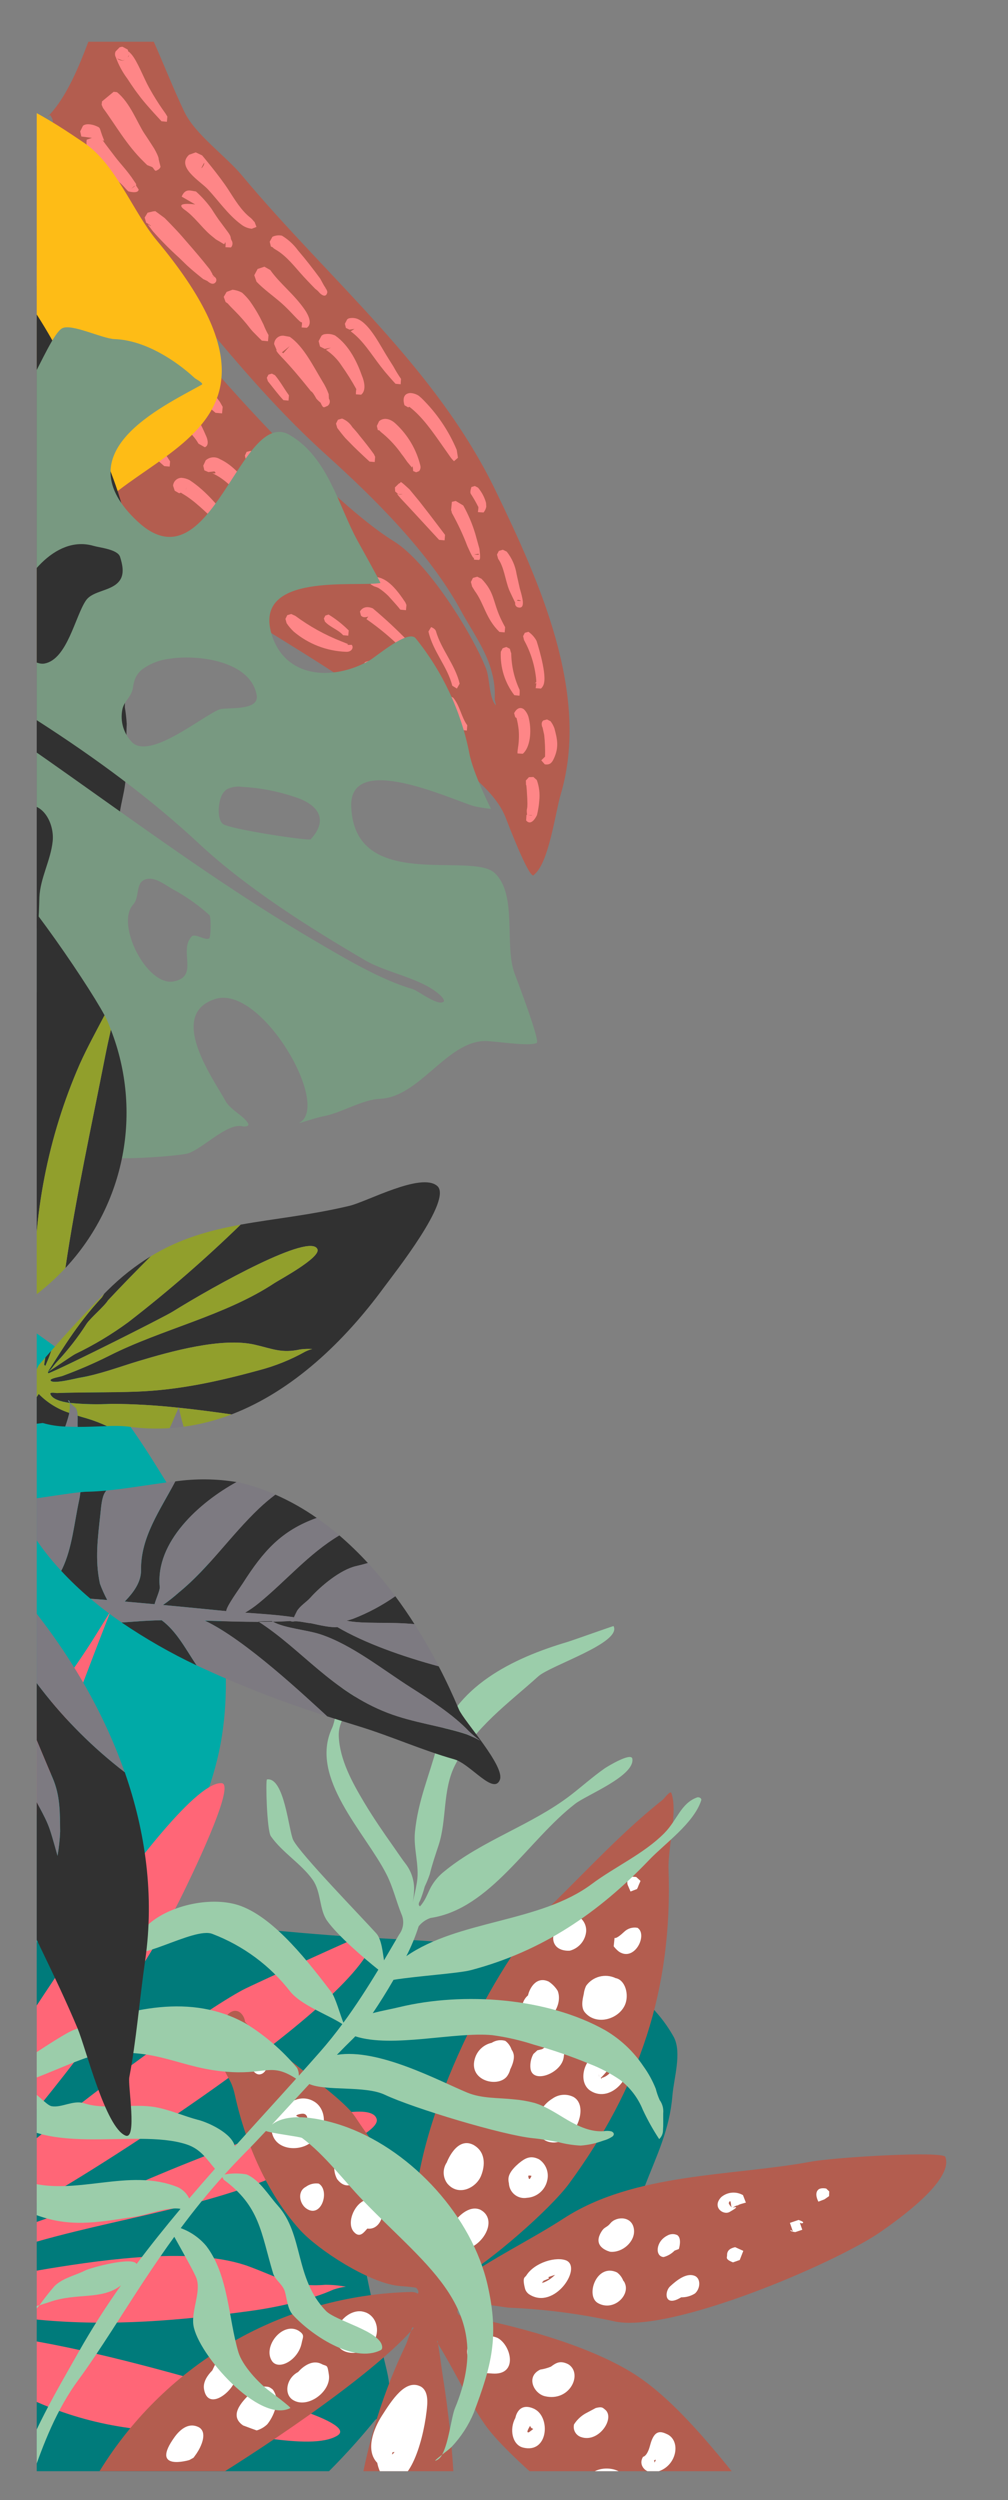 <?xml version="1.0" encoding="UTF-8"?><svg id="Layer_1" xmlns="http://www.w3.org/2000/svg" xmlns:xlink="http://www.w3.org/1999/xlink" viewBox="0 0 230 570.33"><rect x="0" y="0" width="230" height="570.33" fill="#808080" stroke="none"/><defs><style>.cls-1,.cls-2{fill:none;}.cls-3{fill:#00aaa7;}.cls-4{fill:#007b7b;}.cls-5{fill:#fff;}.cls-6{fill:#fe8687;}.cls-7{fill:#919f2c;}.cls-8{fill:#7d7a81;}.cls-9,.cls-10{fill:#9bcdaa;}.cls-11{fill:#313131;}.cls-12{fill:#789981;}.cls-12,.cls-13,.cls-14,.cls-15,.cls-10{fill-rule:evenodd;}.cls-13{fill:#b35d4f;}.cls-14{fill:#f67;}.cls-15{fill:#febc16;}.cls-2{clip-path:url(#clippath);}</style><clipPath id="clippath"><rect class="cls-1" x="8.38" y="9.52" width="218.5" height="554.22"/></clipPath></defs><g class="cls-2"><g id="Group_199"><g id="Group_198"><path id="Path_3093" class="cls-13" d="m10.93,26.56c6.85-6.88,10.57-22.04,14.17-30.26.07-.15.25-2.58,1.09-2.5l.52.62c5.93,7.11,10.84,21.75,15.38,31.14,2.5,5.17,9.39,9.99,13.13,14.48,19.86,23.81,44.18,43.57,57.9,71.96,9.99,20.68,21.59,46.34,14.82,69.22-1.25,4.24-2.68,15.48-5.98,18.23-.1.09-.18.27-.31.26-1.28-.12-5.76-11.88-6.31-13.28-3.3-8.42-16.25-15.31-22.67-20.83-16.52-14.21-36.63-23.16-53.3-36.6-12.3-9.91-19.61-25.74-31.74-35.51-8.43-6.79-18.39-15.38-24.02-24.99-2.9-4.94-3.44-10.98-5.79-15.83-2.42-5.01-5.81-9.87-6.1-15.57-.33-6.34-.65-14.66-1.93-20.11-.11-.49-.05-2.31.21-2.29,5.95.54,14.41,9.52,19.64,12.75,2.48,1.54,5.32.72,7.6,2.13,2.43,1.5,8.94,1.61,12.47.34,3.58,5.38,7.34,10.72,10.3,16.17,10.69,19.67,51.23,65.87,69.83,77.37,7.73,4.78,17.91,21.04,21.06,29.06.87,2.23.66,6.51,2.14,8.28.31.38-.2-.97-.16-1.46.1-1.97-.11-3.93-.63-5.83-1.17-4.96-4.71-9.83-7.09-14.22-7.18-13.2-19.71-25.59-30.59-35.41-15.91-14.34-28.53-31.03-42.73-48.06-5.66-6.79-14.1-14.2-17.93-22.13-.62-1.29-1.36-3.03-2.17-5.06.48-.65.45-1.44-.34-2.39l-.45.38-.02-.06Z"/><path id="Path_3094" class="cls-6" d="m36.88,27.69s-3.13-3.32-4.72-5.35c-.58-.75-1.37-1.83-1.37-1.83-.59-.84-1.17-1.69-1.73-2.56-1.11-1.49-2-3.13-2.63-4.88-.23-.41-.25-.91-.05-1.34l.92-.94c.68-.2.7-.1.7-.1l1.14.62.33,1.07s-.7-1.38.53.02c1.35,1.54,2.8,5.41,4,7.56.4.72.89,1.56.89,1.56.89,1.5,1.84,2.95,2.87,4.37l.43.71-.11,1.18-1.18-.11m-8.94-13.88l-1.19-.44-.03-.02s.21.38,1.24.52l.54-.21-.57.15m1.43-.98l.05-.25s-.53.92-.05.25"/><path id="Path_3095" class="cls-6" d="m36.25,38.61c-.81.45-.73.55-1.29-.25-.21-.3.05.04-.24-.25l-1.13-.44-.78-.77c-3.94-3.83-6.46-8.42-9.24-12.18,0,0-.04.02-.38-.83l.09-.76,2.65-2.19.75.08c3.04,2.42,4.7,7.14,6.33,9.54.93,1.37,2.19,3.36,2.19,3.36,1.15,2.05,1,2.39,1,2.39l.43,1.74c-.08.22-.21.41-.39.56m-.65-1.71h0m-.79.94h0m1.54-.7s-.31-.24-.02,0c0,0,.08.07.02,0"/><path id="Path_3096" class="cls-6" d="m26.96,41.37c-2.54-1.9-4.81-4.13-6.74-6.63-.42-.9-.57-1.89-.44-2.87l1.21-.42c-.98-.12-2.43-.31-2.43-.31l-.26-1.16.64-1.3c.95-.73,2.72-.04,2.72-.04,1.56.63.8.26,2.04,3.25.42,1-1.97-2.04,2.57,3.89,1.38,1.8,2.84,3.23,4.31,5.49.73,1.11.4.47.48,1.08l.58.89c-.1,1.06-2.37.41-2.37.41-.71-.66-1.01-1.19-2.08-2.11,0,0-.14-.1-.23-.16m3.73,1.02l-.73.64s1.02-.63.73-.64m.08,0h0"/><path id="Path_3097" class="cls-6" d="m57.41,52.18c-.9-.1-1.75-.46-2.45-1.03-2.93-2.17-5.07-5.33-7.53-7.97-1.71-1.84-7.35-5.08-4.28-7.88l1.51-.54,1.46.69s3.92,4.64,5.93,7.74c1.54,2.37,3,4.88,5.18,6.55.05.05.1.09.15.14.26.23.44.54.72.78l.42,1.11-1.11.43m-10.97-15.83h0m.02.04h0m-.01-.03h0m0,.01h0m.01.02h0m0,0h0m.06.16c-.16-.53.03.11,0,0m-.44,1.72c.66-.79.5-1.16.5-1.16,0,0-.89,1.55-.5,1.16"/><path id="Path_3098" class="cls-6" d="m51.34,55.32s-.08.55-.37.3c-.04-.04-1.68-.99-1.68-.99-.61-.48-1.43-1.17-1.43-1.17-1.98-1.77-3.55-4.06-5.67-5.56-2.8-1.99,2.36-1.26,2.36-1.26l-3.1-1.79c.86-1.99,2.03-1.32,3.26-1.17,1.31,1.17,2.5,2.49,3.53,3.92.71,1.11,1.41,2.22,2.22,3.26l1.68,2.27c.76,1.14.33.98.68,1.67.35.51.3,1.2-.12,1.65l-1.25-.05s.09-1.36-.09-1.07m-9.19-7.44c0-.07.02.01,0,0"/><path id="Path_3099" class="cls-6" d="m48.98,63.18c.35.22.48.66.32,1.04,0,0-.52,1.21-1.97-.1l-.97-.46c-1.98-1.6-2.42-1.96-3.69-3.11-.75-.72-1.76-1.71-1.76-1.71-2.13-1.92-4.15-3.96-6.05-6.11l-.99-1.32c-.45-.56.45.14.45.14.51.1-.97-.75-.97-.75-.15-.49-.34-1.17-.34-1.17l.67-1.11,1.35-.32c.74.17-.64-.81,2.52,1.52,0,0,2.42,2.4,4.08,4.32,1.64,1.89,3.28,3.76,4.88,5.72l1.38,1.72.51.9c.25.51-.14.06.57.78h0m-1.24.33l-.08.79c.02-.26.05-.53.08-.79m1.21-.35l-.72-.05s.84.14.72.05m.03.02h0m-1.27,1.2h0"/><path id="Path_3100" class="cls-6" d="m74.69,66.65c-.27,1.4-1.34.62-1.77.16-.29-.35-.62-.66-.99-.92,0,0-1.54-1.57-2.66-2.79-2-2.18-3.83-4.69-6.38-6.16-1.88-1.09,1.11-.43,1.11-.43h-.03s-1.27.13-1.27.13c-.38-.17-.89-.41-.89-.41l-.27-1.09.62-1.12c.67-.32,1.43-.41,2.16-.26,1.44.86,2.69,2.01,3.68,3.37,1.77,2.06,3.43,4.21,5.05,6.41l.85,1.55c.45.71.82,1.25.77,1.56m-11.83-9.73c-.1-.04.02.01,0,0m10.28,9.45l-.05.59c.02-.2.03-.4.05-.59m1.21-.49l-.45-.02s.53.09.45.02m.09.08h0"/><path id="Path_3101" class="cls-6" d="m68.86,73.52c-.33.26-2.51-2.52-4.68-4.41-1.89-1.65-4.03-3.14-5.65-4.85l-.51-1.47.76-1.43,1.55-.52,1.34.76c2.21,3.15,5.44,5.49,7.93,9.14.83,1.23,1.71,3.17.41,4.04l-1.19-.08s.18-1.32.04-1.17"/><path id="Path_3102" class="cls-6" d="m59.76,77.72c-.5-.47-.98-.97-1.47-1.47-.65-.66-.65-.66-.65-.66l-.52-.61c-1.11-1.45-2.32-2.83-3.61-4.12-2.9-2.9-.8-1.11-.8-1.11h-.03s-1.21-.86-1.21-.86c-.18-.49-.42-1.17-.42-1.17l.66-1.13,1.35-.5c.74.08,1.47.3,2.13.65.06.04.11.09.17.14.6.55,1.16,1.16,1.65,1.81.85,1.19,1.61,2.42,2.3,3.71l.81,1.62c.32.83.7,1.64,1.15,2.42l-.12,1.41c-.46-.05-.91-.09-1.37-.14"/><path id="Path_3103" class="cls-6" d="m90.25,87.55c-.8-.85-1.55-1.74-2.32-2.63-.16-.18-.29-.37-.44-.55l-.59-.74c-2.18-2.8-4.08-6.01-6.87-8.04l.84-.56h-.03s-1.09.17-1.09.17c-.34-.16-.82-.39-.82-.39l-.24-.95.52-.99c.13-.12.28-.21.45-.26.65-.14,1.34-.09,1.96.16,2.85,1.24,5.14,6.11,7.05,9.09l1.1,1.75c.53.97,1.1,1.91,1.73,2.82l-.08,1.23-1.18-.11"/><path id="Path_3104" class="cls-6" d="m81.29,88.75c-1.01-1.84-2.13-3.62-3.34-5.33-.93-1.44-2.15-2.67-3.58-3.62l1.11-.47h-.03s-1.36.26-1.36.26c-.45-.22-1.07-.54-1.07-.54l-.32-1.23.67-1.24c.15-.13.32-.23.51-.3.87-.2,1.79-.11,2.6.27,3.3,2.32,5.1,6.3,6.14,9.26,0,0,1.34,3.01-.22,4.23l-1.19-.08c-.01-.4.02-.8.09-1.2"/><path id="Path_3105" class="cls-6" d="m74.65,92.63c-.76.29-.87.67-1.5-.76-.35-.28-.67-.59-.97-.93-.96-1.77-1.21-1.66-1.21-1.66l-.6-.75c-1.95-2.42-3.93-4.79-6.08-7.03-2.97-3.09.36-.92.36-.92l1.46-1.63c-.8.65-2,1.6-2,1.6l-.96-.64-.6-1.41c.03-1.09.94-1.96,2.04-1.92.03,0,.06,0,.09,0l1.45.26c3.15,2.21,5.27,6.56,7.45,10.18.58.91,1.05,1.88,1.42,2.89l.05,1.03c.37.55.23,1.29-.32,1.66-.02.02-.05.03-.08.05m-11.2-11.96h0m10,10.51c-.24.35-.04.08,0,0m1.5-.02h0"/><path id="Path_3106" class="cls-6" d="m64.66,91.27c-1.24-1.33-2.31-2.79-3.54-4.31l-.24-.78.38-.72.77-.23.72.37c1.22,1.46,2.12,3.13,3.18,4.58l-.1,1.21-1.18-.11"/><path id="Path_3107" class="cls-6" d="m102.81,104.32s-1.16-1.65-1.92-2.73c-2.21-3.15-4.53-6.51-7.36-8.69-.16-.2-.37.05-.37.05l-.86-.5s-.96-2.61,1.28-2.79c.71.02,1.39.24,1.98.63.21.18.42.36.63.55,3.43,3.35,6.15,7.34,8.01,11.76.03.06.29,1.83.29,1.83l-.9.78c-.29-.27-.56-.58-.79-.9m-8.14-12.42l.02-.18c0,.06,0,.12-.02.18m-.47.57h0"/><path id="Path_3108" class="cls-6" d="m94.01,106.67l-1.06-1.27c-.87-1.26-.93-1.3-1.31-1.8-1.18-1.69-2.57-3.22-4.14-4.56-2.77-2.18.71-.69.71-.69l-2-.23-.22-.96.51-1.07c1-.89,2.52-.65,3.81.59,2.77,2.57,4.72,5.89,5.61,9.56.1.44,0,.9-.3,1.24l-.68.26-.67-.29s-.06-1.33-.2-1.02c-.04.07-.05.15-.05.23"/><path id="Path_3109" class="cls-6" d="m84.32,105.3s-2.27-2.08-3.73-3.53c-.74-.75-1.8-1.84-1.8-1.84-.8-.93-1.23-1.51-1.84-2.31l-.28-.99.44-.88.93-.27c.98.38,1.81,1.07,2.36,1.97.58.62,1.13,1.26,1.64,1.93,1.13,1.39,2.24,2.77,3.27,4.22l.29.62-.1,1.18c-.39-.04-.79-.07-1.18-.1"/><path id="Path_3110" class="cls-6" d="m100.19,123.16l-1.18-1.28c-2.53-2.72-5.03-5.49-7.51-8.11,0,0-1.22-1.37-.81-1.11,0,0,.34.29,1.2.03l-.99.04-.73-.6-.06-.93.91-.9c.76-.13-.31-1.15,2.4,1.32l2.24,2.71c1.63,2.08,3.25,4.18,4.84,6.3l1.05,1.39-.11,1.25-1.25-.11"/><path id="Path_3111" class="cls-6" d="m109.29,127.74l-1.12-.07-.11-1.05s.56,2.42-1.42-2.04c-.99-2.61-2.18-5.14-3.54-7.58-.03-.22-.08-.43-.17-.63l.18-1.89.87-.2,1.73,1.04c1.14,2.04,2.06,4.2,2.73,6.44l.96,3.45c.02.17.03.33.05.5.25,2.03-.07,1.94-.07,1.94-.03.03-.07.13-.1.09m-.13-1.41l-.95.15s1.51.26.95-.15"/><path id="Path_3112" class="cls-6" d="m109.1,115.58c-.5-1.01-1.07-1.99-1.68-2.93-.27-.39.15-1.55.15-1.55l.78-.23.73.38c.85,1.01,1.47,2.18,1.82,3.45l.06.87c-.09.49-.3.95-.63,1.34l-1.28-.08s.21-1.42.04-1.25"/><path id="Path_3113" class="cls-6" d="m117.57,137.53s-1.27-2.63-1.4-2.97c-.93-2.39-1.15-5.18-2.51-7.09l-.26-.96.43-.84.91-.26.88.43c1.19,1.49,1.97,3.27,2.26,5.16,0,0,.67,3.02.72,3.22.5,1.8,1.53,4.92-.49,4.31-.41-.15-.64-.58-.55-1m1.28-.52l-.53-.17c-1.11.19.73.37.53.17"/><path id="Path_3114" class="cls-6" d="m113.96,144.16c-3.15-3.07-3.45-6.38-5.61-9.33l-.63-1.02-.27-1.05.46-.92.98-.28.97.47c3,3.11,2.57,5.07,4.3,8.89.44.96,1.1,2.17,1.1,2.17l-.11,1.18-1.18-.11"/><path id="Path_3115" class="cls-6" d="m122.32,155.77c-.59.6.1-.43,0-.11.08-.38.06.35.03-.56-.28-3.12-1.19-6.15-2.68-8.9-.04-.08-.1-.19-.1-.19l-.21-.89.39-.76.83-.23c.77.54,1.41,1.25,1.85,2.08,0,0,2.26,6.9,1.72,9.52-.08.52-.33,1-.72,1.35l-1.21-.09s.25-1.37.08-1.21c0,0,.01-.01.02-.02"/><path id="Path_3116" class="cls-6" d="m117.36,158.59c-2.17-2.83-3.26-6.34-3.09-9.9l.43-.81s.8-.29.86-.28l.78.41s.31,1.2.31.95c.03,2.91.68,5.78,1.91,8.41.03.45.02.89-.03,1.34-.4-.04-.79-.08-1.18-.12"/><path id="Path_3117" class="cls-6" d="m124.37,172.6c.04-1.65-.02-3.3-.2-4.95-.53-2.48-.38-1.66-.38-1.66,0,0-.53-1.08.18-1.64l.84-.23.81.41c.38.49.68,1.05.89,1.64.64,2.45,1.1,4.26-.17,6.96-.49,1.04-1,1.38-2.03,1.24l-.8-.92s.99-.97.87-.86"/><path id="Path_3118" class="cls-6" d="m118.18,170.66c.23-1.38.28-2.78.17-4.17-.1-.91-.26-1.81-.49-2.69l-.3-.2-.25-.9s.84-1.89,2.23-.9c.61.61,1.02,1.39,1.16,2.24.66,2.88.24,6.52-1.41,7.91l-1.21-.07c-.01-.41.03-.81.11-1.21m-.33-6.9h0m1.46.04s-.59.29-.21.13c0,0,.28-.18.21-.13"/><path id="Path_3119" class="cls-6" d="m120.26,185.85c-.26-2.29.34.15-.06-5.54-.11-1.67-.18-1.23-.18-1.23l-.03-1.03c.29-.32.7-.76.7-.76l1.02-.04.77.69c.55,1.5.74,3.11.57,4.7-.08,1.11-.26,2.22-.53,3.3,0,0-1.21,2.73-2.47,1.22l.08-1.27s.15.04.14-.05m1.1.11l-.92-.04s1.08.21.92.04"/><path id="Path_3120" class="cls-6" d="m13.35,48.68s-.73-1.69-1.34-2.73c-.67-1.14-1.65-2.74-1.65-2.74-.16-.3-.33-.61-.49-.91-.86-1.65-.93-3.61-1.86-5.52-1.69-3.29,2.28,0,2.28,0h-.04s-1.57.18-1.57.18c-.46-.19-1.09-.46-1.09-.46l-.31-1.28.67-1.43c1.35-1.2,3.56-.3,4.28,1.76.35,1.14.6,2.3.73,3.49,0,.06.01.12.03.18.23.82.5,1.63.83,2.42.32.97.6,1.8.6,1.8.57,1.84,1.39,3.82,1.14,5.46l-.42.76-.78.27-.7-.38c-.13-.28-.24-.57-.32-.86m-5.34-11.92h0"/><path id="Path_3122" class="cls-6" d="m10.13,66.94s.95,1.13-1.51-1.4c0,0-1.25-1.49-1.91-2.43-1.88-2.51-3.14-5.42-3.7-8.5-.18-1.18.27-2.36,1.3-2.45.59-.05,1.23.62,1.23.62,0,0,1.4,4.89,1.96,6.04,1.14,2.27,2.4,4.48,3.77,6.62.3.48.58-.13.54,1.33l-.04.26-.91.77-.73-.86m-6.43-12.52l.82.27-.84-.33-.03-.02s.03.05.05.07m6.38,12.38c-.03-.68,0,.16,0,0m0,.03h0"/><path id="Path_3123" class="cls-6" d="m20.84,69.02l-.76-.68c-.09-.13-.19-.26-.28-.39s-.18-.24-.27-.35c-2.73-3.53-5.51-6.74-6.68-11.9l-.02-.99c.24-1.85,2.69-2.89,4.02-.3l.23,1.15c.56,2.14,1.24,4.24,2.03,6.3,0,0,1.72,2.74,2.97,5.19,0,0,1.22,1.68.16,2.63l-1.19-.05-.1-1.02c-.24.49-.12.23-.11.4m-6.57-12.87s1.09.31-.08-.16c-.01.07.02.13.08.16"/><path id="Path_3124" class="cls-6" d="m32.92,75.58c-.94-.96-1.82-1.98-2.64-3.04-1.24-1.72-2.41-3.5-3.73-5.15l-.55-.9-.21-.88.35-.74.78-.2.82.37c.56.5,1.05,1.07,1.47,1.69,1.67,2.35,3.03,4.77,4.8,7.27l.21.51-.11,1.18c-.39-.04-.79-.07-1.18-.11"/><path id="Path_3125" class="cls-6" d="m33.48,89.63c-.41-.44-.83-.88-1.24-1.32l-.84-.88-.71-.76-3.27-3.62q-1.54-1.72-3.07-3.46l-1.15-1.8-.27-1.01.36-.82.86-.2c.6.27,1.16.64,1.64,1.08q.44.4.87.82l1.23,1.55c1.53,1.98,3.06,3.96,4.59,5.96l.62.83c.72.99,1.79,2.44,1.79,2.44l-.12,1.29-1.29-.12"/><path id="Path_3126" class="cls-6" d="m20.31,85.52s-1.04-1.07-1.16-1.23c-.73-1.01-3.4-4.37-6.15-7.53l-1.06-1.29-.24-1.29c-.33-.78.89-2.92,2.31-1.56l-.03.64.31-.18s-.73-.56.24-.21l.7.41c2.28,3.11,4.3,6.41,6.05,9.85,0,0,1.2,1.93.57,3.06,0,0,.01.04-.18.21l-1.19-.04-.06-1.08c-.18.3-.07.07-.11.24"/><path id="Path_3127" class="cls-6" d="m12.34,81.99l1,1.03-1,.75c-5.12,0-9.08-7.03-11.06-9.29l.12-1.02.16.04-.84-.53-.26-1.13c.25-.82.24-.59.53-.8.11-.08.22-.14.34-.18l1.56.25c.53.21.24-.8,2.01,1.7,0,0,1.03,1.48,1.65,2.49,1.57,2.56,3.11,5.64,5.59,6.64.06.03.12.05.19.07m-9.36-9.15l.16-.47-1.54,1.13,1.16-.38.22-.29"/><path id="Path_3128" class="cls-6" d="m49.17,94.17c-1.01-.81-1.93-1.72-2.77-2.71,0,0-1.4-1.51-2.48-2.66-3.08-3.28-6.13-6.57-9.23-9.84l-.51-.67c-.34-.34-.53-.8-.54-1.27-.07-1.04,1.41-2.87,3.07-2.1l.27.15.88.77c4.13,5.21,8.24,10.22,12.34,15.89l.61,1.08-.14,1.5-1.5-.14m-11.52-18.4s-.27-.4.01.05c0-.02,0-.03-.01-.05"/><path id="Path_3129" class="cls-6" d="m38.96,94.48c-.88-1.3.49-.38.49-.38l-.04.02-1.35.21c-.42-.19-1.01-.47-1.01-.47l-.28-1.14.6-1.26c.58-.42,1.26-.68,1.97-.76,3.86.5,6.32,5.55,7.76,8.93,0,0,.82,1.84-.28,2.36l-.1.03-1.43-.81c-.38-.66-.83-1.29-1.34-1.86-1.5-1.78-2.91-4.11-4.93-4.86-.02,0-.04-.01-.06-.02m-.05,0c.26.11.1,0,0,0m.01,0s.01,0,0,0m0,0s.01,0,0,0m7.97,5.91h0m0,0h0"/><path id="Path_3130" class="cls-6" d="m37.49,106.34s-.24-.19-1.98-1.74c-2.88-2.55-5.87-4.91-8.65-7.57-.04-.04-1.15-1.36-1.84-2.4l-.32-1.23.51-1.05,1.11-.31,1.16.52c.54.51.79.7,1.71,1.55,0,0,6.05,6.3,8.72,9.74,0,0,.48.76.9,1.4l-.1,1.19c-.4-.04-.79-.07-1.18-.1"/><path id="Path_3131" class="cls-6" d="m19.43,93.78c-.19-.12-.15-.06-.15-.06l-.68.11,1.03.11c.69.74.18.84.18.84-.47,1.07-.31.56-.84.55l-2.99-1.61c-2.54-1.68-2.65-1.96-4.18-2.91-.6-.35.23.05.23.05l-1.01-.61c-.11-.48-.27-1.2-.27-1.2l.64-1.02,1.27-.26c1.4.39,2.25,1.51,3.35,2.5.15.13,1.56,1.49,1.56,1.49l.91.97c.41.48.84.95.95,1.04m-1.06,1.18l.1-1.05-.26.61c.11.65.23.56.16.45"/><path id="Path_3132" class="cls-6" d="m65.81,113.13c-.51-.5-1.32-1.15-1.32-1.15-.5-.46-1.04-.89-1.59-1.28-2.16-1.42-4.22-3-6.16-4.72l-.63-1.01-.23-1.04.39-.85.89-.22,1,.4c.42.33-.2-.21,2.43,2.19,1.72,1.57,3.6,2.97,5.25,4.63.22.22,1.46,1.81,1.46,1.81l-.12,1.35c-.45-.04-.9-.08-1.35-.12"/><path id="Path_3133" class="cls-6" d="m58.47,117.69s-1.13-1.54-1.93-2.49c-2.24-2.66-4.57-5.49-7.61-7.01-1.19-.59-.38-.21-.58-.26,1.42.27.57-.39.57-.39h-.04s-1.33.15-1.33.15c-.39-.16-.92-.39-.92-.39l-.25-1.07.56-1.22c.9-.8,2.22-.91,3.24-.27,4.62,2.13,7.79,7.7,9.68,11.52.14.33.24.69.27,1.05l-.6,1.03s-1.11-.81-1.05-.64"/><path id="Path_3134" class="cls-6" d="m51.97,121.22s-.99-.72-2.44-2.03c-2.6-2.34-5.13-5-7.99-6.62l-.26-.18c-.17.06-.41.13-.41.13l-1-.57-.38-1.15c.08-1.01.91-1.79,1.93-1.8.63.05,1.24.22,1.81.51,3.88,2.52,7.03,6.47,9.8,10.04,0,0,.08.23.22.58l-.1,1.18-1.18-.1m-9.53-9.59l.16-.49-.21.56c.04-.06.08-.11.05-.07"/><path id="Path_3135" class="cls-6" d="m53.13,129.38c.61.6,1.32,1.1,1.99,1.66.51.5,1.08.94,1.7,1.29,1.06.68-.33.15-.33.15,0,0,1.49-.06,1.16,1.06,0,0-.22,1.07-3.52-.39-2.3-1.02-1.21-.2-3.47-2-1.59-1.34-3.1-2.76-4.54-4.26,0,0-1.18-1.37-2.23-2.74l-.39-1.33.6-1.19,1.27-.37c1.32.72,2.46,1.72,3.33,2.94,0,0,2.04,2.51,3.16,3.76.6.67,1.16,1.29,1.28,1.41m2.98,4.26s.19-1.38-.08-.69c-.29.75.13.77.08.69"/><path id="Path_3136" class="cls-6" d="m78.17,123.7c.41.4.52.48.77.7.94.83,1.81,1.68,1.81,1.68l-.26-.07.65.4c.53.9.21.67.11.92-.62,1.66-1.35.6-2.39-.05,0,0-3.25-2.54-5.15-4.09-.83-.66-1.72-1.23-2.67-1.71-.32-.2-.66-.37-1-.52-.13-.42-.3-1.02-.3-1.02l.5-.92,1.01-.31c3.05.29,5.16,3.21,6.89,4.98,0,0,0,0,0,.01m2.15,2.28l-.53.16s.73-.13.53-.16m-.79,1.58l.16-1.28-.34.5c-.01.27.05.54.18.78"/><path id="Path_3137" class="cls-6" d="m71.61,133.16c-.62-.66-1.44-1.68-1.44-1.68-1.51-1.97-2.96-4.25-4.99-5.37-1.72-.95-.2-.18-.31-.19,1.3-.02.02.13.29-.15,0,0,0-.01,0-.01l-.03.02s-1.22.6-1.86-.2l-.27-.95.46-.91c.66-.4,1.42-.56,2.18-.48,3.84.83,6.13,7.16,7.24,8.82l-.1,1.22c-.4-.04-.79-.08-1.18-.12"/><path id="Path_3138" class="cls-6" d="m59.13,134.32c-.41-.76-.86-1.49-1.36-2.2-.28-.16-.66-.39-.66-.39l-.2-.72s.51-1.2,1.52-.81c1.34.51,1.64,2.06,2.17,3.29l-.35,1.22-1.12-.4m-1.45-2.35c-.22-.19-.06-.05,0,0m.02.02h0m.27.07c1.03.06.55-.16,0,0"/><path id="Path_3139" class="cls-6" d="m79.45,146.93c-.66.3.79.16.79.16.54.6.03,1.69-1.31,1.6-4.39-.16-8.6-1.79-11.94-4.63-.6-.57-1.13-1.2-1.59-1.89l-.27-.98.42-.86.9-.26.93.42c3.24,2.4,6.78,4.36,10.53,5.83l1.49.6h.05m-.53,1.22v-.85s.11,1.02,0,.85"/><path id="Path_3140" class="cls-6" d="m91.43,139.1c-.64-.47.97,1-2.81-3.14-.67-.67-1.4-1.27-2.2-1.79-.34-.18-.71-.32-1.08-.42l-.72-.42s-.25-.7-.24-.76l.39-.69.79-.27c2.9.11,5.17,3.18,6.93,5.82,0,0,.1.25.25.59l-.11,1.18-1.19-.11"/><path id="Path_3141" class="cls-6" d="m93.84,149.9c-.55-.56-2.3-2.08-2.3-2.08-2.45-2.42-5.1-4.62-7.93-6.58l.44-.61s-1.12.52-1.7-.23l-.22-.88s.72-1.65,2.93-.74c2.77,2.32,5.42,4.78,7.93,7.37,0,0,1.31,1.48,2.14,2.59l-.06,1.27-1.22-.1"/><path id="Path_3142" class="cls-6" d="m78.29,144.9c-1.15-1.29-2.96-1.79-4.15-3.1l-.24-.7s.31-.64.35-.68l.72-.23c1.67,1.02,3.21,2.24,4.6,3.63l-.1,1.19c-.4-.03-.79-.06-1.18-.1"/><path id="Path_3143" class="cls-6" d="m93.42,160.16s-.82-1.1-.99-1.28c-.1-.11-.2-.21-.3-.31-2.16-2.23-4.72-4.03-7.56-5.28-1.46-.96-.1-.3-.3-.3,1.61-.36-1.24-.36-1.24-.36l-.2-.79.44-.78c.71-.33,1.52-.38,2.26-.15,4.43,1.76,8.6,5.62,9.53,8.69.05.23.07.48.05.72l-.9.78c-.29-.28-.56-.59-.78-.93"/><path id="Path_3144" class="cls-6" d="m103.2,156.44c-1.08-4.35-4.44-7.87-5.44-12.38l.61-1.01s.93.35,1.09.91c1.22,4.23,4.42,7.71,5.42,12l-.63,1.12-1.05-.65"/><path id="Path_3145" class="cls-6" d="m105.34,166.55c-.87-1.07-1.58-2.26-2.12-3.53-.32-.67-.35-.7-.49-.97-.3-.52-.63-1.02-.98-1.5l-.24-.79.4-.74.79-.24.72.39c1.57,1.95,1.86,4.47,3.2,6.28l-.1,1.21-1.18-.12"/><path id="Path_3146" class="cls-15" d="m-12.03,158.38c-13.01,14.74-49.73,9.3-68.22,14.74-61.44,18.07-135.99,66.55-192.49,15.62-18.27-16.46,24.17-21.18,33.77-26.73,1-.58,6.99-3.96,4.24-6.44-7-6.31-74.54-5.48-65.92-25.7,3.05-7.17,13.54-9.3,15.86-17.97,1.76-6.56-10.65-15.91-8.71-18.11,11.04-12.5,83.4-16.37,101.7-19.75C-131.39,62.89-67.3,40.05-9.07,21.77c8.58-2.69,21.54,6.29,28.24,10.8,7.29,4.9,11.14,15.75,16.62,22.31,42.57,51-20.32,47.51-18.81,73.95.03.51-.17,1.1.09,1.54,3.37,5.93,12.33,5.03,16,11.49,5.82,10.24-45.1,16.52-45.1,16.52"/><path id="Path_3155" class="cls-6" d="m-2.68,10.23l-1.34.28-.97.47-1.58,1.35-1.48,3.44.79,3.84,1.43,1.73,1.53.99,1.43.77s.17.76-1.8.01c-.46-.22-.94-.41-1.43-.57,0,0-4.48-1.42-6.05-4.28-.28-.61-.48-1.25-.58-1.91.06-.76.19-1.52.4-2.26.63-1.5,1.76-2.74,3.2-3.5.79-.37,1.62-.65,2.47-.82.98-.08,1.95-.25,2.9-.5,3.56-.58,2.06.28,3.86.96,0,0,1.56-.36,3.76,3.05l.42.91.28.96c.11.65.14,1.32.1,1.98l-.17.94-.31.9c-.27.57-.61,1.12-1,1.61l-.74.74-.85.61s-2.2,1.01-3,.73l-.81-12.43c-.16-.02-.32-.02-.47,0"/><path id="Path_3162" class="cls-11" d="m-87.09,13.68c-3.15.25-6.26.9-9.26,1.92-2.09.83-2.17.56-2.22,3.62-.03,1.89.29,3.87.36,5.69.38,9.59,3.44,19.29,3.69,28.94.12,4.68.76,9.26.56,13.97-.28,4.63-.14,9.28.43,13.88.42,2.98,1.31,5.7,1.43,8.71.09,2.05.07,4.11-.09,6.16-.18.98-.29,1.97-.32,2.96.07.87,1.25,2.4,1.24,2.85,0,.16-.57,1.56-.65,2.09-.28,2.01.11,4.25.14,6.29.03,2.32-.02,4.63.03,6.95.13,6.4.38,12.8.66,19.19.48,10.71.23,21.4.23,32.12,0,15.11,1.67,30.2,1.23,45.31-.23,6.07-.02,12.15.64,18.18.19,1.62.64,3.06.75,4.51.33,4.39-.34,9.16-.4,13.58-.16,6.07.36,12.14,1.57,18.09.79,4.02,1.33,8.08,1.62,12.16.14,1.58,0,4.49.93,5.82.67.97,4.42,1.05,4.46,1.74.06,1.08-1.67.9.7,1.43.96.22.08,1,1.38.12.45-.31.34-1.8.26-1.75,4.54-.25,9.29-2.08,13.56-2.29,4.26-.21,10.27-2.49,14.29-4.11,7.52-2.99,14.8-6.56,21.78-10.67,14.42-8.57,27.48-18.58,36.98-32.4,1.86-2.71,3.35-5.78,5.06-8.6,1.23-1.95,2.24-4.03,3.01-6.2.22-.57,2.91-7.43,2.46-7.48-.23.1-.47.17-.72.21-.26-.76,1.52-1.65,1.84-2.3.42-.87.04-1.86.29-2.73-.12.44,1.04-1.85,1.05-1.12,0-.88-.85-1.79-.85-1.93s1.84-1.73,2.02-2.1c.54-1.09-.18-2.57-.06-3.04.29-1.1,1.41-2.38,1.88-3.94.6-1.95-.17-3.04.53-4.77.37-.92,1.4-1.5,1.37-2.8-.04-1.47-1.16-1.42-1.32-2.27-.12-.6,1.51-.59,1.39-.3.27-.98.4-2,.39-3.01.18-2.08.72-4.03,1.09-6.04.89-4.83.34-10.26.6-15.17-.08-1.27-.22-2.54-.43-3.79-.05-2.02.59-4.95.77-7.06.14-1.61-.34-2.15-.39-3.55-.09-2.41.62-5.09.6-7.6-.06-7.18.22-14.27-.45-21.43-.77-8.23-4.99-16.9-7.97-24.56-5.48-14.08-12.36-26.95-22.41-38.31-5.73-6.49-11.51-13.31-17.94-19.27-2.75-2.62-5.74-4.98-8.92-7.06-3.16-2.01-5.7-5.02-9.02-6.86-7.57-4.18-14.17-7.28-23.05-9.28-8.49-1.9-17.95-3.92-26.8-2.69"/><path id="Path_3163" class="cls-3" d="m-141.79,299.65c-4.09,3.55-7.33,7.99-9.46,12.97-1.04,2.24-2.07,4.47-3.1,6.71.17,1.22.26,2.45.26,3.67,0,11.1,0,22.21.07,33.32.18,27.93.87,55.9,3.12,83.74,2.85,1.71,5.83,3.21,8.76,4.62,6.49,3.12,13.04,6.18,19.75,8.74,5.88,2.24,11.3,5.17,17.29,7.16,5.64,1.87,9.92,4.21,15.24,6.54,4.53,1.98,9.29,3.27,13.7,5.48,5.31,2.65,10.45,5.64,15.8,8.16,5.76,2.7,11.56,5.96,17.5,8.14,5.07,1.86,13.59,6.06,18.09,2.05,4.6-4.31,11.52-7.35,16.8-10.79,4.02-2.77,7.87-5.77,11.52-9.01,5.39-4.6,10.64-9.15,15.1-14.7,1.68-1.99,3.17-4.14,4.43-6.42.91-1.74,1.73-2.5,2.65-4.09.71-1.54,1.51-3.03,2.4-4.47,1.46-1.97,2.94-3.96,4.21-6.06,2.26-3.71,4.62-7.15,6.9-10.63,5.47-8.12,9.24-17.27,11.08-26.89,2.09-11.51,1.24-22.34-.64-33.75-1.66-10.03-8.72-21.22-14.21-30.02-6.02-9.65-13.1-19.61-22.2-26.39-4.34-3.23-8.95-6.37-13.47-9.41-1.98-1.33-4.8-2.06-6.32-3.98-1.14-1.43-1.73-3.35-2.84-4.95-12.43-17.9-41.37-16.13-60.18-15.44-7.63.28-15.26.5-22.89.68-4.81.11-9.99-.26-14.73.65-6.31,1.22-11.08,4.55-16.06,8.31-3.37,2.55-7.19,4.7-10.47,7.77-2.98,2.79-5.14,5.71-8.11,8.3"/><path id="Path_3164" class="cls-4" d="m-52.76,571.23c9.77-1.68,19.58-3.12,29.46-4.2,18.35-2,36.77-1.58,55.21-1.58h41.43c4.32-4.19,8.39-8.64,12.19-13.31.43-.55,1.25-.43,1.41-.62.25-.29.12-1,.43-1.4,1.07-1.32,1.61-3,1.49-4.7.09-3.05-1.23-6.57-1.77-9.88-1.17-7.13-3.17-14.06-4.25-21.21,8.66,1.28,16.89,5.17,25.25,7.75,4.99,1.42,10.08,2.44,15.22,3.05,4.71.68,9.57,2.18,12.64-2.23,5.08-7.29,7.88-15.69,11.07-23.92,2.78-7.18,5.77-13.12,6.4-20.86.32-3.96,2.18-9.78.36-13.35-2.08-3.76-4.89-7.06-8.27-9.72-5.58-4.1-13.28-6.3-19.83-8.05-16.88-4.51-33.36-4.26-50.02-5.51-9.53-.72-19.01-1.67-28.51-2.53-8.24-.74-17.98-3.18-26.03-1.72-10,1.81-17.5,9.93-24.88,16.14-7.17,6.03-13.28,13.14-20.45,19.08-14.21,11.75-30.67,20.21-45.02,31.68-14.65,11.71-31.29,21.42-46.69,32.15-9.24,6.44-18.81,11.54-28.46,17.25-4.02,2.5-8.33,4.51-12.84,5.96,5.05,2.58,9.93,5.49,14.74,8.48,5.08,3.16,10.12,6.43,15.24,9.54,7.4-1.04,14.83-1.89,22.26-2.32,17.43-1.01,34.82-2.59,52.23-3.98"/><path id="Path_3165" class="cls-14" d="m-26.86,496.57c.5-2.91.91-5.17.99-6.05,2.68-31.39,12.93-63.82,29.48-90.63,5.79-9.39,12.67-17.86,18.38-27.11l3.29-5.33s-7.97,20.26-11.43,30.58c-9.11,27.13-19.25,55.04-26.88,82.41-1.81,6.5-4.54,14.6-7.11,21.95-2.12,3.15-3.74,6.61-4.81,10.25l-.42,1.51.43.45c.33-.61.66-1.19.95-1.66,1.89-3.24,3.43-6.67,4.61-10.24,2.89-4.48,6.08-8.88,8.09-13.02,5.2-10.7,51.11-83.9,61.9-82.89,3.36.31-7.89,23.12-8.74,24.88-10.29,21.18-26.37,41.02-41.52,59.36-11.43,9.38-19.36,19.88-24.65,25.99,1.43-.6,2.23-1.91,4.04-3.41,4.84-3.95,9.3-8.35,13.32-13.14,1.83-2.1,7.66-5.77,9.46-7.96,19.7-16.18,43.32-33.42,52.88-38.57,1.93-1.04,29.77-13.74,29.83-13.5,3.04,12.55-63.96,55.04-75.95,61.5-7.05,3.88-14.45,7.1-22.1,9.61-1.25.41-8.85,4.4-11.51,5.56.04.18.08.37.11.55,7.36-1.84,47.4-15.82,51.09-17.49,17.8-8.06,57.4-23.67,59.09-16.72.82,3.39-16.29,9.87-18.25,10.83-20.74,10.14-45.96,12.1-67.53,19.69-6.25,2.16-12.61,3.97-19.05,5.42-.95.22-5.02.3-4.82,1.11.41,1.69,10.12.47,11.31.43,7.77-.24,15.94-2.19,23.61-3.43,12.88-2.09,33.37-5.03,45.72-.42,6.66,2.48,9.92,4.76,17.29,4.13,1.57,0,3.14.15,4.69.44-.98.12-1.95.35-2.89.67-5.18,2.35-12.99,4.05-18.69,4.83-16.13,2.22-31.96,3.59-48.38,2.05-10.41-.97-21.2-2.61-30.89-3.52-.28-.03-2.12-.66-2.48-.23-.02.1-.03.19-.05.3,1.29,5.32,20.13,6.48,23.05,6.86,17.65,2.31,35.68,7.27,52.84,12.16,2.5.71,30.76,7.65,25.54,10.85-6.22,3.82-24.56-1.64-32.35-1.15-13.67.79-27.32-2-39.58-8.09-5.72-2.76-10.88-6.89-16.6-9.35-6.52-2.8-13.2-5.92-17.39-11.92-4.43,5.28-9.4,10.08-14.84,14.32-1.42,1.13-7.75,8.06-9.83,6.78-2.07-1.27,20.49-18.42,19.78-21.34-.15-.62-6.3-1.08-6.85-.95-20.49,4.74-41.77,15.25-62.84,20.13-.95-.06-1.9-.07-2.85-.04-.39.21-.65.34-.64.34.16-.2.39-.32.64-.34,1.24-.65,3.86-2.06,4.31-2.34,3.61-2.22,6.63-5.96,10.77-8.08,12.05-6.17,23.85-8.64,37.54-8.4,2.41.04,9.84-2.85,9.84-2.85-2.58.04-5.16.23-7.72.55-7.88,1.82-19.41-6.02-27.74-7.3-8.81-1.34-65.16-4.15-66.81-10.95-.44-1.83,6.92-2.28,8.08-2.38,9.04-.78,16.99-4.21,26.37-2.55,23.68,4.21,47.64,7.31,68.54,20.2,1.22.75,3.88,1.67,5.29.81,1.18-.72-5.47-3.37-5.98-3.69-4.7-2.9-10.18-5.55-14-9.46-13.26-13.53-29.54-24.34-42.77-37.85-7.11-7.26-21.08-21.99-21.12-22.03l15.56,9.6c12.17,7.51,24.14,14.21,35.55,22.76,12.06,9.03,23.96,20.1,31.86,32.75.45.73,2.7,3.44,3.83,3.18-1.64-2.56-3.43-5.03-5.35-7.39-4.92-5.02-8.36-10.43-12.14-16.49-12.1-19.37-17.3-47.55-25.92-69.18-.62-1.56-7.42-21.14-4.76-21.76,14.59-3.38,40.14,75.16,42.42,82.63,2.11,6.92,4.16,14.04,6.69,20.84.05-.25.11-.5.16-.74.85-3.68-1.47-9.94-1.87-14.05-.44-4.56-2.16-9.23-2.84-13.83-.69-4.65-.36-9.26-.66-13.88-.34-5.26-1.43-10.32-1.15-15.65.29-5.57,1.67-11.14.91-16.66-1.08-7.76-.81-15.65.8-23.32,1.11-5.44,2.21-10.88,3.62-16.26.72-2.76,1.52-5.51,2.46-8.21.57-1.66,1.16-3.35,1.66-5.03.56-1.52,1.24-2.99,2.04-4.4.55-1.4,1.01-2.84,1.37-4.31,1.12-3.54,3.31-6.64,5.46-9.66-.95,5.13-1.9,10.27-2.85,15.4-.8,4.84-1.35,9.71-1.65,14.6-.16,3.83-.35,7.67-.67,11.48-.02.18-.03.36-.04.54-.09,2.6-.13,5.27-.1,7.94.03,2.94-.07,5.87-.26,8.81,0,3.37,0,6.75-.13,10.11-.06,1.39.15,2.92,0,4.28-1.18,10.71-2.79,21.15-2.04,31.86.77,10.99,1.59,21.99,2.96,32.93"/><path id="Path_3166" class="cls-12" d="m-40.23,136.76c-.54-4.74-.87-13.88-1.85-17.04-3.76-12.14-.83-38.87,11.2-45.57,4.07-2.26,9.47-6.03,13.68-6.82,1.84-.35,15.62,4.76,16.47,6.33.27.5-3.96,3-4.52,3.31-2.84,1.58-4.1,5.85-6.7,7.3-7.28,4.05.45,17.62,8.01,16.2,7.47-1.4,14.55-23.59,18.11-25.57,2.11-1.17,9.13,2.36,12,2.46,6.9.24,13.98,4.91,18.27,8.9.19.18,2.15,1.19,1.6,1.49-9.52,5.3-31.48,15.52-14.66,31.2,16.8,15.67,23.51-26.29,34.72-19.72,8.74,5.12,11.06,16,15.41,24,.42.76,5.41,9.74,5.3,9.76-5.38,1.01-29.26-2.58-24.8,11.82,3.05,9.82,13.76,10.62,22.19,5.93,1.59-.89,8.89-7.23,10.64-5.13,6.14,7.6,10.35,16.58,12.24,26.17.8,4.49,4.95,12.74,4.95,12.74-1.31-.12-2.61-.33-3.89-.62-5.12-1.49-28.46-12.55-28,.09.71,19.61,27.39,10.18,32.73,15.16,5.25,4.9,2.14,16.45,4.54,22.9.65,1.75,5.86,15.41,5.06,15.86-1.67.93-9.91-.52-12.08-.42-8.6.36-14.77,12.8-23.66,13.17-4.05.17-8.89,3.23-12.85,3.97-2.16.41-6.32,1.93-5.52,1.48,7.2-4-8.76-31.58-19.27-28.21-11.11,3.56-.26,18.43,2.39,23.3,1.08,1.98,4.19,3.36,5.14,5.09.38.69-.9.76-1.21.67-3.41-.99-9.14,5.08-12.47,6.14-2.06.66-18.74,1.86-19.48.51-.86-1.59,3.98-38.55-11.89-37.88-16.12.68,1.17,31.93-2.18,33.8-8.84,4.92-27.9,3.01-36.31-2.84-1.49-1.04-10.41-4.45-9.82-6.45.14-.5,1.09.19,1.55-.07,5.97-3.32,11.99-11.52,14.03-18.54,1.62-5.59,2.76-23.52-7.02-23.11-14.17.6-14.9,28.55-22.19,32.61-5.61,3.12-22.84-20.95-24.87-24.7-.45-1.25-.75-2.55-.91-3.86,2.49-1.38,9.76-1.55,13.52-2.76,6.82-2.19,20.2-21.16,14.3-28.22-13.13-15.74-25.51,14.99-27.58,16.14-5.62,3.13-22.81-20.32-15.36-31.18,12.3-17.93,21.23-13.39,38.01-18.77,4-1.28,6.21-4.07,8.55-6.38,6.49,2.15,12.89,4.46,18.59,7.8,33.6,19.69,64.32,45.7,97.87,65.36,6.76,3.96,15.02,8.93,22.41,11.08,1.21.35,5.96,4.07,7.1,2.82.24-.26-.44-1.08-.74-1.36-4.28-3.99-12.16-5.07-17.26-8.06-12.81-7.51-26.99-16.46-37.88-26.61-21.89-20.41-50.39-37.13-76.48-50.77-3.05-1.59-6.08-3.25-9.11-4.94m7.22,20.76c-6.76-1.84-6.55,2.86-11.73,3.82-2.17.41-4.04-2.26-6.16-2.17-3.95.17-3.67,8.35-2.36,10.74,2.87,5.28,17.18-1.62,19.19-5.09,1.61-2.77.76-5.19,1.05-7.31m17.29-27.36c1.04-.99,1.93-2.37,2.63-3.08,1.94-1.96,4.25-3.71,5.06-6.48,2.58-8.88-3.55-9.17-9.52-12.66-1.03-.61-2.36-4.58-3.36-4.02-5.4,3.01-2.27,23.55.96,26.56,1.59,1.48,3.01.84,4.22-.31m-17.29,27.36c.1.02.19.05.29.08l-.14-.8c-.07.24-.12.48-.15.72m11.52,9.64c2.65-.84,5.32-.23,6.52,3.11,1.67,4.66.31,10.82-1.02,15.42-.36,1.24-1.06,7.66-2,8.18-2.05,1.14-4.56-1.91-5.95-2.87-4.97-3.45-6.02-11.71-4.41-17.28.81-2.77,3.83-5.61,6.86-6.56m23.92-26.76c2.31-7.96,9.98-18.43,18.92-15.83,1.45.42,5.52.79,6.05,2.52.5,1.6,1.04,3.75-.04,5.32-1.75,2.55-6.13,2.26-7.75,4.61-2.46,3.58-4.25,13.42-9.45,14.39-3.33.62-8.82-5.97-8.2-8.09.15-.53.15-1.48.76-1.3l-.29-1.61Zm3.76,43.33c3.89-.33,6.22,4.4,5.83,8.21-.45,4.38-2.85,8.4-3.03,12.82-.16,4.08.17,10.75-4.3,10.94-10.38.44-5.42-13.51-5.64-19.54-.12-3.26.3-8.24,2.92-10.55.73-.58,1.55-1.05,2.42-1.39.57-.26,1.18-.43,1.8-.49m26.11-30.87c1.84-1.39,4.01-2.26,6.29-2.53,6.27-1.03,18.56.36,19.98,8.29.67,3.75-7.04,2.7-8.48,3.25-3.88,1.49-15.71,11.46-19.91,7.55-1.96-1.98-2.81-4.81-2.26-7.54.31-1.46,1.13-2.1,1.81-3.29.7-1.24.51-1.71.9-3.13.29-1.01.87-1.91,1.67-2.59m.42,47.99c.34-.2.72-.32,1.11-.35,1.89-.22,4.12,1.57,5.67,2.43,2.98,1.61,5.77,3.58,8.28,5.85.42.39.34,5.11-.04,5.32-1.02.57-3.23-1.28-4.03-.41-3,3.27,1.79,9.13-4.1,10.23-6.13,1.14-13.29-13.11-9.23-17.53,1.44-1.58.6-4.51,2.34-5.55m19.12-20.8c1.06-.5,2.24-.68,3.4-.51,4.1.22,8.16,1,12.05,2.32,5.17,1.65,7.83,5.05,3.6,9.65-.38.42-18.79-2.35-20.08-3.54-1.43-1.33-.97-5.31-.03-6.82.26-.44.62-.82,1.05-1.1"/><path id="Path_3167" class="cls-13" d="m44.55,567.93c13.59-8.16,39.09-25.01,49.2-36.13.11-.29.22-.58.34-.88.12.02.24.06.34.12-.22.25-.44.5-.67.76-.54,1.46-.99,2.74-1.2,3.19-4.99,10.44-8.5,21.53-10.42,32.94h21.54c-.4-8.7-1.28-17.38-2.66-25.98-.28-1.74-.59-4.45-1.07-7.28-.1-.21-.19-.42-.25-.64l.09-.02h.05c.04.22.08.44.11.66.03.04.05.09.07.13,3.65,5.89,6.61,12.47,10.62,18.29,2.27,3.3,7.88,8.83,14.99,14.85h44.7s-.06-.08-.08-.11c-7.16-8.88-16.58-20.89-26.37-26.78-10.62-6.39-26.36-10.53-38.35-12.83-.21-.03-.43-.04-.64-.03-.22-.16-.4-.37-.5-.63-.34-.92,1.23-1.61,2.91-2.23,3.99.34,8.1,1.07,8.89,1.11,8.01.33,15.97,1.36,23.79,3.07,12.64,3.05,50.97-13.33,61.11-20.48,3-2.12,16.65-11.53,14.61-16.99-.53-1.4-25.22.08-30.63,1.08-18.09,3.35-40.27,2.48-56.39,12.92-7.81,5.06-16.51,9.17-23.87,14.54.01-.24.04-.48.05-.72,6.97-3.91,20.73-15.91,25.03-21.78,16.01-21.87,23.62-44.18,22.65-71.71-.17-4.86,2.17-13.26.64-17.36-.23-.62-1.69,1.34-1.94,1.54-9.08,7.2-16.66,15.44-25.09,23.72-11.52,11.3-29.68,44.85-31.53,69.1l-.02.03c-3.77-7.41-8.69-13.14-13.61-20.58-3.25-4.92-20.32-16.16-25.07-21.6-.17-1.79-2.19-3.98-4.41-1.14-1.67,2.15-1.18,9.47-.79,10.75,1.06,3.45,2.02,3.18,2.92,7.28,2.35,10.74,7.35,22.37,14.79,30.57,4.18,4.61,15.62,12,22.39,12.77,1.02.12,2.67.17,4.13.44.22.22.39.48.5.76.04.2,0,.41-.1.59-.45-.27-.96-.4-1.49-.39-29.09.68-55.85,16.04-71.11,40.82-.41.65-1.57,2.27-2.97,4.3h24.76Z"/><path id="Path_3168" class="cls-5" d="m107.97,489.27c2.87,1.57,2.76,4.7,1.8,7.07-1.13,2.82-5.23,4.8-7.73,1.74-1.04-1.42-1.07-3.33-.09-4.79,0,0,2.19-5.93,6.02-4.02"/><path id="Path_3169" class="cls-5" d="m122.97,492.57c1.62,1.07,2.37,3.06,1.87,4.94-.51,2.16-2.38,3.73-4.6,3.86-1.91.34-3.74-.94-4.07-2.86-.03-.15-.04-.29-.05-.44-.09-.37-.13-.76-.1-1.14.11-1.55,2.04-3.14,2.04-3.14.13-.13.28-.25.42-.37,1.26-1.02,2.54-1.84,4.5-.84m-1.74,3.76c-.71-.12-.7.02-.7.02,0,0,.08,1.63.73,0,0,0,.05,0-.03-.02m-.7.02h0"/><path id="Path_3170" class="cls-5" d="m130.75,478.31c4.25,2.22-.13,11.91-5.68,10.26-3.44-1.02-3.58-7.05,1.03-9.86,1.36-.95,3.13-1.11,4.64-.4m-4.48,5.55h0m.04-.03h0m-.02,0c.06-.03.02-.01,0,0m.03-.01h0m0,0h0m.01,0h0m0,0h0m0,0h0"/><path id="Path_3171" class="cls-5" d="m116.23,480.51c2.24,1.35,1.66,6.05-1.05,5.37,0,0-1.74.77-2.34-.71-.12-.53-.05-1.09.21-1.57-.98-3.46.58-4.45,3.19-3.09m-2.07,1.79h0m0,0h0m0,0h0m0,0h0m0,0h0m0,0h0m0,0h0m0,0h0m0-.01c.06.07.03-.13,0,0"/><path id="Path_3172" class="cls-5" d="m115.34,465.6c.65.5,1.13,1.19,1.39,1.97.17.24.31.51.4.8.51,1.47-.7,3.67-.7,3.67-.1.45-.28.88-.52,1.27-1.77,3.23-9.51,1.5-7.42-4.11.62-1.61,2-2.81,3.69-3.18.9-.58,2-.75,3.03-.48l.13.06"/><path id="Path_3173" class="cls-5" d="m127.32,466.76c1.34.75,1.62.47,1.29,2.63-.57,3.67-7.25,6.13-7.58,2.37-.1-1.11.14-2.23.68-3.2l.9-.83,1.13-.28c1.03-.75,2.1-1.41,3.58-.69"/><path id="Path_3174" class="cls-5" d="m141.21,467.5c1.28.69.97.06,1.77,1.97,1.73,4.11-3.56,10.32-8.15,7.55-3.12-1.88-1.77-7.64,2.21-8.99,1.02-.35,2.36-1.41,4.18-.53m-3.92,6.53c1.14-.31,2.08-1.12,2.55-2.2l-1.09.26c-.12.16-.23.32-.36.48-2.63,3.11-1.67,1.1-1.67,1.1-.28-1.14-.03,0-.03,0,1.29,1.22.36.33.6.37m-.51-.7h0"/><path id="Path_3175" class="cls-5" d="m141.14,451.48c1.8.98,2.33,3.97,1.44,5.93-1.5,3.32-6.65,4.74-9.18,1.59-1.07-1.34-.21-3.84-.2-4.15.08-.63.26-1.25.53-1.83,1.53-2.15,4.39-2.89,6.77-1.75,0,0,.15-.02.63.21m-1.95,4.21c-.53,1.05.09-.24-.03.07.01-.03.04-.07.03-.07m0,0h0"/><path id="Path_3176" class="cls-5" d="m125.19,452.04c.83.55,1.54,1.27,2.06,2.12,1.55,3.91-3.45,9.91-7.38,5.95-1.3-1.31-.84-3.71.61-4.92.37-1.66,1.91-4.45,4.71-3.15m-2.29,5.72h0m.22-.2c-1.42,1.2.22-.18,0,0m-.19.2h0m.01-1.43h0m0-.02h0m0,0h0m0-.16c-.33-.61.02-.17,0,0"/><path id="Path_3177" class="cls-5" d="m127.25,439.96c.03-.1.06-.2.1-.3s.08-.21.12-.32c.59-1.41,1.81-2.95,3.59-2.56,1.67.49,2.78,2.06,2.69,3.8-.18,2.1-1.66,3.86-3.7,4.41,0,0-3.06.34-3.73-2.08-.28-1.08.08-2.22.94-2.94"/><path id="Path_3178" class="cls-5" d="m145.43,439.76c2.46,1.49-.59,7.84-4.18,5.47-.46-.35-.87-.77-1.22-1.23l.2-1.93s.32.4,2.2-1.39c.8-.76,1.91-1.1,3-.91"/><path id="Path_3179" class="cls-5" d="m145.15,428.17l1,.91-.45,1.03c-.09.28-.21.56-.35.82l-1.48.57-.66-1.54c-.1-.35-.1-.72.02-1.06l.65-.81c.51.04,1.27.08,1.26.1"/><path id="Path_3180" class="cls-5" d="m109.67,504.13c.53.28.99.69,1.31,1.2,2.33,3.7-4.3,10.57-8.39,6.74-1.57-1.47-.43-4.28,1.58-5.82,0,0,2.71-3.45,5.51-2.13m-2.99,4.25h0m.34-1.12h0"/><path id="Path_3181" class="cls-5" d="m98.86,513.19c.43.25.18.01.5.41.39.56.4,1.3.04,1.87l-1.52.61s-1.24-.16-1.57-1.1l.07-1.11.83-.75c.53-.21,1.13-.18,1.65.06m-1.61,1.38l.55,1.3s-.43-1.58-.55-1.3m.93,1.32h0m-.07.02h0"/><path id="Path_3182" class="cls-5" d="m60.15,469.18c1.53.85.88,3.85-.89,4.04-.9.1-1.61-.94-1.7-1.08-.82-1.35.33-4.11,2.58-2.96m.04,3c-.5-.25.42-.17-.25-.94-1.12-1.28.3.06-.06-.42-.86-1.13,0,.51,0,.51.08.29.18.58.31.86m-1.56-1.19h0m.25-.11l-.25.11s.41-.13.25-.11m-.25.09h0m0,0h0m0-.09h0m0,0h0m0,0h0m0,0h0m.02-.08c.34.44.06-.16,0,0m1.21.57h0m.02-.02h0m0,0h0m.02-.13h0"/><path id="Path_3183" class="cls-5" d="m71.4,479.26c3.18,1.57,3.47,6.8.06,9.01-2.26,2.44-7.57,2.53-9.09-.8-1.47-3.22,1.16-7.29,4.97-8.4,1.32-.55,2.81-.48,4.07.19m-4.11,6.93s.03-.16,0,0m.01-.08h0m0,0h0m0-.01h0m0,0h0m0,0h0m0,0h0m0,0h0m0,0h0m0,0h0m.59-3.25c.52.2.53.15.53.15l.91,1.36-1.36.91c-.62-.12-.17-.33-.53.45-.15.33-.1.27-.1.27,1.03.3,2.64-.77,2.64-.77.36-1.4.39-3.17-1.08-3.03-.76.07-1.53.36-1.24.53,0,0,0,.02.25.12"/><path id="Path_3184" class="cls-5" d="m81.12,490.06c1.38.78,2.24,2.25,2.23,3.83l-.55,1.09c-.02.09-.05.18-.07.28-.65,2.16-3.35,5.07-5.82,1.83-.53-.99-.74-2.13-.61-3.24.35-1.13.41-2.31,1.38-3.14.9-.92,2.27-1.18,3.44-.65"/><path id="Path_3185" class="cls-5" d="m72.73,498.13c2.62,1.58.61,8.04-2.81,5.7-1.59-1.09-2.15-3.9-.14-4.96.85-.63,1.91-.89,2.95-.74"/><path id="Path_3186" class="cls-5" d="m85.76,501.97c2.84,1.52,1.38,6.91-1.95,6.42-.78.87-1.71,2.23-3.03.8-1.62-1.77-.33-5.41,1.67-6.82.96-.7,2.21-.84,3.31-.39m-4.34,5.03s-.09.04,0,0m.1-.04h0m2.96-1.81h0m0,0h0m0,0h0m0,0h0m.01,0h0m0,0h0m.01,0h0m.02,0h0"/><path id="Path_3187" class="cls-5" d="m83.74,527.64c2.42,1.21,3.1,4.59,1.14,7.14-2.17,2.81-8.21,2.93-8.36-1.69-.1-2.85,2.88-6.15,5.96-5.82.44.07.86.19,1.27.37m-3.72,4.76l1.49.73s-.14.55.49-.03l-.46-.56s.57-1.57-.11-1.27c-.56.24-1.05.63-1.4,1.12m1.76-1.75h0m0,0h0m0,0h0m0,0h0m0,0h0m0,0h0m0,0h0m0,0h0m0-.04s0,0,0,0"/><path id="Path_3188" class="cls-5" d="m73.33,539.26c1.29.7,1.35-.12,1.72,2.53.53,3.78-4.89,7.81-8.22,5.69-2.14-1.36-1.46-5.01,1.2-6.37,0,0,2.58-3.19,5.3-1.85"/><path id="Path_3189" class="cls-5" d="m67.97,531.6c1.71,1.02,1.13,1.5.87,2.87-.77,3.98-5.36,6.42-6.83,4.06-2.03-3.25,2.34-8.8,5.96-6.93m-4.45,4.98c-.8.32-.13.04,0,0m.1-.04c-.09.07.04,0,0,0m-.03,0h0m.03,0h0"/><path id="Path_3190" class="cls-5" d="m52.48,538.51c1.49.81,1.33,1.19,1.54,1.76.19.76.11,1.55-.22,2.26-.59,3.07-6.39,7.65-7.25,2.48-.26-1.56.71-3.07,1.89-4.26l.57-1.19c.78-1.05,2.95-1.25,2.95-1.25.18.04.36.1.52.19m-1.32,2.8s0,0,0,0m0,0s0,0,0,0m0,0h0m0,0h0m0,0h0m.02,0s0,0,0,0m-.03-.01h0m.01,0c.05.06,0-.15,0,0m0,0h0m0,0h0m0,0h0m0,0h0"/><path id="Path_3191" class="cls-5" d="m61.69,544.71c.67.43.62.51.79.77,1.51,2.37-.16,5.93-1.5,7.56-.68.65-1.51,1.13-2.41,1.4l-1.19-.43-1.91-.71c-3.23-2.22-.49-5.28,1.91-7.54.95-1.04,2.37-1.52,3.76-1.27.2.03.39.11.55.23m-6.19,5.92h0"/><path id="Path_3192" class="cls-5" d="m45.34,553.69c2.1,1.18.58,4.41-.46,5.97-.28.42-.73,1.01-.73,1.01l-.94.52s-9.2,2.76-3.31-5.33c.16-.22.33-.43.51-.64,1.19-1.35,2.9-2.54,4.92-1.53m-5.01,4.83h0m.02,0h0"/><path id="Path_3193" class="cls-5" d="m129.36,515.74c3.37,1.85-2.9,11.2-8.52,7.71-.25-.15-.46-.34-.64-.57-.08-.1-.15-.22-.22-.33-.08-.15-.15-.32-.19-.49-.68-2.68,0-2.47.3-2.96,1.86-2.99,6.92-4.46,9.27-3.37m-6.48,5.92h0m1.22-1.18s-.8.42-.21.28c1.04-.39,1.98-1.01,2.76-1.81-.65.2-1.52.52-1.52.52l.13.31-1.23.52c-.65.61-.13.19.07.18"/><path id="Path_3194" class="cls-5" d="m136.9,509.69c.98-1.93,1.35-1.27,2.39-2.52,1.39-1.68,5.14-1.68,5.38,1.6.19,2.66-2.67,5.17-5.43,4.91,0,0-3.83-.86-2.33-3.99"/><path id="Path_3195" class="cls-5" d="m140.77,518.38c.65.48,1.15,1.14,1.44,1.89.17.17.29.37.37.59,1.23,2.76-2.58,6.51-6.13,4.54-2.95-1.64-.35-9.19,4.31-7.02"/><path id="Path_3196" class="cls-5" d="m154.49,509.85c1.2.73.41,3.2.41,3.2l-.98.37c-.69.71-1.56,1.22-2.51,1.47-1.99-.16-1.81-3.53.81-4.88.69-.42,1.54-.48,2.28-.15m-1.75,3.45c-.05.12,0,.03,0,0m0,0h0m0,0h0m-.01.02h0m.02-.03h0m-.01.02h0m0-.01h0m0,0h0m0,0h0m0,0h0m-1.3-1.14c-1.36.16-.65-.06,0,0m.07-.01h0"/><path id="Path_3197" class="cls-5" d="m158.64,519.23c1.33.73,1.13,2.9-.06,3.96-.94.6-2.04.9-3.15.88-.15.09-.3.18-.46.26-3.39,1.83-3.35-1.58-2.07-2.76,1.6-1.48,3.69-3.07,5.5-2.44.08.03.16.07.23.1m-5.06,2.55c-.91.1.08,0,.08,0-.06,0-.14,0-.08,0"/><path id="Path_3198" class="cls-5" d="m168.44,503.11c-.39-.11-1.25.51-1.25.51,0,0,2.15-.64-.7.97-1.48.84-4.11-1.12-1.91-3.39,1.4-1.17,3.37-1.35,4.95-.44l.66,1.71s-2.06.52-1.76.64m-1.61.19c1.11-1.66,0-.04,0-.04-.08-2.04-.55-.67-.55-.67.14.39.39.72.72.97,0,0-.13-.32-.17-.26m0,0s0,0,0,0m0,0h0m.01-.01s0,0,0,0m0,0s0,0,0,0m0,0h0m0,0h0m0,0h0m0,0h0m0,0h0m0,0s0,0,0,0m0,0h0m0,0s0,0,0,0m0,0h0m0,0h0m0,0h0m0,0h0m0,0h0m-1.48-1.28h0m.15-.02h0"/><path id="Path_3199" class="cls-5" d="m169.6,513.48l-.81,2.08-1.54.54c-1.87-.73-1.33-1.12-1.35-1.62-.04-1.24.94-1.65,1.84-1.85l1.86.84m-1.18,2.06c-.42.26.05,0,0,0m0-.01h0m-.27-1.61c-.54,0-.07-.1,0,0"/><path id="Path_3200" class="cls-5" d="m180.5,508.73s-.61-.35.41.29l-.67-1.93,1.97-.67c1.82.61.74.78.74.78l-.45-.12.02.04.54,1.54-1.61.54c-1.53-.21-1.03-.54-.96-.48"/><path id="Path_3201" class="cls-5" d="m189.21,499.94c-.01.44-.04,1.05-.04,1.05l-1.05.73-1.38.53s-1.02-1.79-.05-2.72c.57-.55,1.83-.27,1.83-.27.23.22.47.45.7.67m-.77,1.36h0m.09-.18h0"/><path id="Path_3202" class="cls-5" d="m113.53,533.33c3.14,1.69,4.75,8.53-1.14,8.13-4.94-.33-4.86-.15-5.19-2.52,0,0-2-3.93,1.18-5.04,1.49-1.09,3.45-1.3,5.15-.57m-4.16,3.92h0m0,0h0m.01,0h0m.03,0h0m2.32.21h0m0,0h0m0,0h0m0,0h0m0,0h0m.03-.06c.23.57.1-.16,0,0"/><path id="Path_3203" class="cls-5" d="m129.48,539.25c.25.11.48.27.68.47,2.56,2.39-.38,8.16-5.8,6.92-2.55-.58-4.45-4.46-1.1-6.08.83-.12,1.65-.35,2.43-.66,1.09-.8,2.02-1.47,3.8-.65"/><path id="Path_3204" class="cls-5" d="m122.01,549.58c3.69,1.95,3.04,10.2-2.66,8.77-2.47-.62-3.18-4.21-1.75-6.78,0,0,.61-3.85,4.41-2m-1.75,5.3h0m0,0h0m0,0h0m0,0h0m.11.01h0m.13,0c1.14-.1-.07.15.29-.1,1.63-1.18.44-.31.18-1.41,0,0-1,1.54-.47,1.51m.05,0h0m.19-.06c-.09.06.02-.01,0,0m.23-1.45h0"/><path id="Path_3205" class="cls-5" d="m133.76,550.48l2.18-1.16c1.48-.37,1.61-.03,2.09.34,2.44,1.89-1.38,7.71-5.45,6.29-1.2-.4-1.9-1.65-1.6-2.89.69-1.08,1.64-1.97,2.77-2.58m.32,3.59h0m0,0h0m-.01,0h0m0,0h0m.02,0h0"/><path id="Path_3206" class="cls-5" d="m139.06,567.93s0-.06,0-.09l.73-.32.22-.6c-.03.84.19.27-.51.99,0,0-.02.01-.03.02h3.61c1.3-4.46-5.19-6.13-8.19-3.65l-.95,1.92c-.32.53-.5,1.12-.54,1.73h5.66Z"/><path id="Path_3208" class="cls-5" d="m152.36,555.36c3.26,1.75,1.86,7.92-3.11,8.64-1.77.26-3.75-1.55-2.52-3.55,0,0,.94-.05,1.6-2.6.98-3.78,2.52-3.21,4.02-2.49m-3.02,6.42c.71-1.1-.1-.48-.1-.48.07.15.11.32.1.48m.06-.41h0m.19-2.6c-.85.48.04-.02.04-.02-.03.02-.07.03-.04.02"/><path id="Path_3209" class="cls-5" d="m95.95,544.39c1.95,1.08,1.59,3.92,1.38,5.72-.92,7.77-4.33,18.2-9.25,15.4-1.53-.87-2-3.68-2-3.68-2.8-2.89-.77-7.89,1.05-10.73,2.33-3.64,5.38-8.43,8.82-6.7m-6.46,15.49c.37-.27.02.1.47-.47,0,0,.49-.1-.38-.02-.07.24-.15.52-.15.52l.06-.04"/><path id="Path_3210" class="cls-5" d="m101.13,567.93c-.49-1.01-1.39-1.77-2.48-2.09-1.38-.28-2.8.32-3.57,1.5-.12.15-.26.35-.4.58h6.45Z"/><path id="Path_3211" class="cls-9" d="m99.77,561.17c.48-.29.86-.7,1.11-1.2-1.19.93-2.19,1.75-1.11,1.2"/><path id="Path_3212" class="cls-9" d="m3.93,565.49c1.08-.02,2.17-.03,3.25-.04,2.64-7.85,5.77-15.88,10.78-22.64,4.4-5.94,10.89-16.47,15-22.67,2.35-3.54,4.58-6.79,6.81-9.87,1.42,2.56,4.57,8.1,5.06,9.46,1.1,3.05-1.19,7.36-.7,10.69.98,6.61,15.03,22.52,22.11,18.92.27-.14-4.36-3.59-4.72-3.86-2.49-1.85-6.21-5.81-7.13-8.9-2.28-7.67-2.24-17.6-7.33-24.23-1.55-1.84-3.56-3.24-5.82-4.06,3.05-4.1,6.12-7.9,9.49-11.65.02.02.31.59.31.59,8.27,6.13,8.45,11.91,11.27,21.36.47,1.57,2.2,2.5,2.69,4.16s.57,3.94,1.83,5.33c3.96,4.38,13.78,11.21,20.08,8.02.34-.17.31-.72.28-.87-.52-3.49-10.61-5.77-12.82-8.06-7.21-7.47-5.02-17.43-11.05-24.1-2-2.21-4.11-5.82-7.07-7.04-1.66-.29-3.36-.28-5.02.03,1.5-1.65,3.06-3.3,4.7-4.96,1.46-1.47,3.06-3.16,4.75-4.97,1.3.53,7.87,1.31,8.24,1.59,5.24,3.89,9.42,9.63,13.96,14.32,15.1,15.65,30.21,24.93,20.93,47.33-.82,1.97-1.41,7.91-2.95,10.61.9-.7,1.9-1.47,2.18-1.78,2.15-2.27,3.87-4.92,5.07-7.81,4.05-10.78,5.84-17.29,3.15-29.11-3.55-15.58-17.04-30.35-31.9-35.94-4.43-1.66-13.09-3.97-17.31-.67,2.74-2.96,5.66-6.16,8.53-9.25,3.87,1.67,12.71.31,17.22,2.44,6.55,3.09,26.99,9.25,33.85,9.92,1.94.19,3.85.55,5.77.89,1.66.44,3.35.7,5.06.79,1.76-.13,3.49-.51,5.15-1.12.72-.19,1.41-.49,2.04-.9.2-.12.34-.31.39-.54.03-.32-.27-.59-.58-.69-.55-.13-1.12-.14-1.68-.04-2.88.23-5.67-1.02-8.18-2.47s-4.91-3.15-7.68-3.98c-1.55-.41-3.13-.68-4.72-.81-3.55-.39-7.25-.15-10.61-1.54-6.52-2.7-20.24-10.16-29.74-8.61,1.33-1.37,2.59-2.64,3.77-3.78.13-.13.28-.28.43-.45,8.42,2.74,22.81-1.09,31.27-.26,3.21.43,6.38,1.16,9.46,2.16,4.32,1.21,8.57,2.67,12.72,4.39,2.44.93,4.75,2.15,6.91,3.61,2.33,1.77,4.15,4.14,5.24,6.85,1.08,2.32,2.33,4.56,3.74,6.7.55-.52.86-1.24.87-2,.1-1.31.03-2.58.05-3.88.11-1.08-.18-2.16-.81-3.03-.37-.83-.67-1.69-.89-2.57-.73-1.84-1.68-3.57-2.84-5.17-2.24-3.35-5.21-6.14-8.69-8.18-13.21-7.45-32.38-8.82-47.06-5.26-1.77.43-3.92.8-5.99,1.36,1.52-2.25,3.19-4.9,4.75-7.61,5.66-.89,14.92-1.48,17.63-2.2,16.33-4.31,29.2-13.11,40.68-25.13,3.59-3.76,10.18-8.37,11.89-13.59.17-.53-.56-.82-.93-.69-3.72,1.34-4.52,5.15-7.5,8.17-4.62,4.67-11.28,7.66-16.54,11.59-11.86,8.85-30.36,8.15-42.32,16.46,1.13-2.19,2.07-4.47,2.82-6.82.7-.87,1.63-1.52,2.68-1.89,13.71-2.03,22.31-17.82,33.07-26.08,2.59-1.99,13.59-6.34,13.01-10.23-.23-1.59-5.8,1.82-6.32,2.18-2.71,1.9-5.18,4.12-7.8,6.14-8.91,6.83-20.16,10.27-28.77,17.34-1.19.93-2.19,2.08-2.95,3.38-.59,1.03-.99,2.17-1.59,3.2-.29.5-.63.98-1.02,1.41-.22-.12-.33-.37-.28-.61.05-.24.15-.46.28-.67.43-1.05.78-2.12,1.07-3.21.43-.91.81-1.83,1.14-2.78.55-2.29,1.32-4.51,2.05-6.74,1.88-5.75.86-12.58,3.73-18.2,4.4-8.6,12.16-14.08,18.99-20.25,2.79-2.52,19.13-7.64,17.18-11.47-.04-.07-9.28,3.25-10.66,3.66-12.03,3.58-26.01,10.06-29.66,23.91-1.73,6.58-4.3,12.27-5,19.42-.37,3.76,1.05,7.58.47,11.33-.03.22-.07.43-.11.65-.24,1.38-.56,2.74-.88,4.1.17-.83.28-1.68.31-2.53.14-2.19-.49-4.36-1.78-6.13-1.03-1.32-1.95-2.74-2.92-4.11-2.29-3.24-4.54-6.51-6.58-9.91-2.73-4.57-5.69-9.86-5.89-15.31-.19-5.07,5.05-7.92,4.28-13.09-.07-.48-.21-.95-.41-1.39-3.72.55-4.22,10.15-5.39,12.63-5.35,11.34,7.56,23.81,12.43,33.44,1.46,2.87,2.18,6.04,3.38,9.01.7,1.53.5,3.33-.51,4.67-1.15,1.97-2.3,3.94-3.46,5.9-.28-1.73-.54-4.81-1.77-6.16-3.7-4.09-17.31-18.08-18.93-21.26-1.05-2.06-2-14.44-6-13.85-.34.05-.03,11.64.88,12.95,2.65,3.78,6.99,6.3,9.58,9.99,1.93,2.76,1.45,6.72,3.24,9.27,2.32,3.31,8.46,8.62,11.71,11.19-2.5,4.13-5.11,8.19-7.97,12.09-.73-1.75-1.79-5.73-2.78-7.02-4.92-6.41-12.65-16.6-20.55-19.57-6.37-2.4-16.21-.31-21.17,4.18-1.12,1.01-6.34,4.15-5.6,5.6,2.03,4,15.96-5.2,20.25-3.42,7,2.68,13.13,7.22,17.72,13.14,2.61,3.18,8.47,5.19,11.89,7.41-1.6,2.16-3.29,4.28-5.08,6.32-1.61,1.83-3.23,3.65-4.86,5.47.03-.62-.11-1.24-.4-1.79-3.32-3.97-7.26-7.38-11.67-10.1-12.46-7.03-26.87-3.44-39.42,1.49-2.07.81-10.48,6.32-14.79,9.5-.65-4.2.46-9.91-.2-11.22-1.2-2.37-3.93-1.28-4.64.9-.8,2.43.82,6.34,1.73,8.88,1,2.8-.71,6.99.98,9.4,8.59,12.27,30.85,4.69,42.78,8.59,3.37,1.1,4.73,3.57,6.5,5.57-1.98,2.24-3.94,4.5-5.88,6.77-.52-1.09-1.4-1.98-2.48-2.52-11.34-4.7-23.67,2.3-35.08-1.43-2.4-.79-14.32-5.54-16.22-2.99l.47.35c1.45,1.08,3.34,1.39,4.95,2.59,3.78,2.93,7.91,5.39,12.29,7.32,8.45,3.5,14.84,2.16,23.58.86,3.07-.46,7.55-2.34,10.51-1.81-3.45,4.12-6.81,8.3-10.02,12.59-.84-1.76-10.43.81-11.75,1.48-2.26,1.14-5.04,1.68-6.95,3.52-1.23,1.41-2.39,2.89-3.47,4.42.97-.34,1.81-.58,2.15-.7,6.38-2.29,11.99-.38,16.47-3.86-3.46,4.86-6.67,9.9-9.61,15.09-5.35,9.48-10.92,18.73-14.11,29.13m41.35-81.95c-3.24-.85-6.6-2.35-9.77-2.91-5.32-.94-11.38.72-16.32-.9-2.4-.78-5.12,1.08-7.37.68-1.28-.23-3.65-3.4-4.84-3.22-1.54.39-3.15-.24-4.02-1.57,5.4-1.18,15.35-6.34,19.36-6.94,13.75-2.04,18.6,3.35,30.68,3.95,7.87.39,9.07-2.1,14.6,1.5-4.62,5.14-9.32,10.27-13.98,15.46-.66-3.01-5.96-5.43-8.34-6.06"/><path id="Path_3213" class="cls-9" d="m4.88,528.77c.03.11.12.18.23.17,1.38-.21,2.7-1.55,3.92-3.11-1.93.67-4.34,1.71-4.16,2.94"/><path id="Path_3214" class="cls-10" d="m94.91,431.96s-.01.02-.02.04v.04s.01-.05.02-.08"/><path id="Path_3218" class="cls-11" d="m70.96,370.31l-.25-.02c-1.03-.1-2.85-.59-3.8-.38-.24.02-.47-.02-.69-.11-1.3.09-2.62.12-3.95.16,2.65,1.5,7.73,1.85,10.87,2.89,7.13,2.37,14.07,7.96,20.52,12.07,4.39,2.8,9.76,6.26,13.28,9.99.83.79,1.71,1.52,2.64,2.19-1-.55-2.04-1.04-3.1-1.46-5.7-1.89-12.17-2.62-18.04-4.89-12.64-4.88-19.62-14.48-29.37-20.76-4.06,0-8.18-.15-12.32-.27,9.27,4.38,22.96,17.32,27.89,21.81,2.4.78,4.78,1.52,7.11,2.24,7.52,2.3,14.39,5.44,21.93,7.58,3.65,1.04,8.94,8.2,10.37,4.69,1.27-3.1-8.23-13.44-9.35-16.1-1.36-3.23-2.89-6.53-4.6-9.81-8.33-2.25-16.91-5.3-23.15-8.96-1.35.18-3.86-.38-6.01-.86"/><path id="Path_3219" class="cls-11" d="m79.08,369.73c3.95.8,9.64.21,15.5.78-1.38-2.17-2.84-4.3-4.38-6.37-3,2.1-6.23,3.83-9.65,5.15-.48.16-.97.31-1.47.44"/><path id="Path_3220" class="cls-11" d="m67.69,367.64l-.04.08c-.18.32-.45.84-.59,1.15l-.02.04c-.1.22-.11.28.08-.02h-.01s-.02.05-.02.05h-.05s.08-.05.08-.05l.68-1.4s-.04.06-.06.1l-.03.05"/><path id="Path_3221" class="cls-11" d="m61.99,369.8l-3.07.08c.05.03.1.07.16.1,1.07,0,2.14,0,3.21-.03-.09-.05-.2-.09-.29-.15"/><path id="Path_3225" class="cls-11" d="m31.02,369.9c-1.09.09-2.19.16-3.28.22,5.45,3.7,11.17,6.98,17.12,9.8-2.49-3.72-4.53-7.74-7.97-10.3-1.97.04-3.92.13-5.87.29"/><path id="Path_3226" class="cls-11" d="m75.6,370.31h-.06s.03,0,.05.01h0Z"/><path id="Path_3227" class="cls-11" d="m14.22,357.85c-.07.15-.16.32-.26.49,2.09,2.25,4.32,4.38,6.67,6.36,1.28.1,2.56.19,3.84.3-.64-1.2-1.2-2.44-1.67-3.72-1.19-5.49-.48-10.51.12-16.03.15-1.33.28-3.61,1.03-4.78.09-.15.2-.29.3-.43-1.48.14-2.95.23-4.37.26-.41,0-.93.05-1.53.11-.08.66-.18,1.32-.32,1.96-1.09,5.06-1.57,10.78-3.81,15.49"/><path id="Path_3228" class="cls-11" d="m55.94,367.9c3.69.27,7.39.5,11.08,1.04v-.03s.03-.03.03-.04c.14-.3.41-.83.59-1.15l.04-.08.03-.05s.04-.07.06-.1c.8-1.25,2.08-1.95,3.06-3.04,2.36-2.63,6.83-6.38,10.42-7.19.9-.2,1.8-.44,2.69-.7-2.05-2.23-4.23-4.33-6.52-6.31-7.02,4.2-12.12,10.35-18.42,15.49-.97.79-1.99,1.5-3.06,2.13"/><path id="Path_3229" class="cls-11" d="m4.16,347.43l.07.04c.14-.96.37-1.91.67-2.83.45-1.22,1.02-2.4,1.71-3.5-2.12-1.34-4.23-2.69-6.33-4.03-.35,2.35-.82,4.72-1.36,7.06,1.75,1.09,3.49,2.17,5.24,3.26"/><path id="Path_3230" class="cls-11" d="m28.61,365.21s-.07.07-.14.14c2.27.2,4.53.4,6.8.61.38-1.35,1.26-3.22,1.19-3.91-1.05-10.26,9.02-19.29,17.54-23.96-4.63-.76-9.35-.81-14-.15-3.39,6.5-7.93,12.68-7.81,20.24.04,2.78-1.79,5.15-3.58,7.02"/><path id="Path_3231" class="cls-11" d="m40.85,363.26c-1.16,1.03-2.37,1.99-3.64,2.88,4.66.44,9.33.89,14,1.36l.43.04c-.08-.94,3.1-5.3,3.77-6.34,4.71-7.38,8.8-12.03,16.87-14.92-2.97-2.08-6.13-3.86-9.45-5.32-1.28.97-2.51,2.01-3.69,3.12-6.58,6.26-11.5,13.64-18.29,19.18"/><path id="Path_3241" class="cls-11" d="m-2.77,229.37c.21-.86.37-1.73.47-2.61.49-2.13,1.31-4.16,2.44-6.03-.16,3.06-.32,6.11-.48,9.17-.09,2.87-.04,5.74.15,8.61.2,2.24.38,4.48.49,6.72,0,.1.01.21.02.32.15,1.52.33,3.07.55,4.62.24,1.7.41,3.42.52,5.14.26,1.96.52,3.92.69,5.88.07.81.31,1.69.33,2.48.13,6.32,0,12.5,1.25,18.67.96,4.72,1.94,9.45,3.05,14.14.41-.29.83-.59,1.23-.89-.52-18.16,2.99-36.2,10.27-52.84,1.72-3.83,3.73-7.46,5.65-11.13-4.27-7.95-22.61-34.68-25.58-33.43-4.04,1.7-3.48,16.03-3.42,19.53.08,4.63.97,9.69,1.48,14.67.02-.1.04-.2.06-.3.21-.92.49-1.83.85-2.71"/><path id="Path_3242" class="cls-11" d="m14.92,289.27c13.63-14.61,17.66-35.75,10.38-54.36-.5,2.19-.96,4.29-1.28,5.96-3.12,15.95-6.74,32.39-9.09,48.4"/><path id="Path_3246" class="cls-11" d="m1.16,299.98c.47-.26.92-.53,1.38-.8-.13-.4-.25-.8-.33-1.16-.6-2.61-1.96-5.2-2.7-7.82-.75-2.65-.92-5.35-1.44-8.02-.6-3.03-1.62-5.89-1.87-9-.25-3.26.12-6.6-.74-9.75-.91-3.27-1.38-6.65-1.42-10.05-2.15,7.92-4.74,16.34-4.48,23.16,4.77,8.75,8.54,16.69,9.3,18.35.77,1.68,1.53,3.39,2.31,5.09"/><path id="Path_3248" class="cls-11" d="m17.18,308.87c-.69.33-4.81,3.23-6.26,4.11.04.1.07.21.11.31,4.14-1.63,26.34-12.81,28.35-14.07,9.72-6.04,31.55-18.14,33.06-14.23.74,1.91-8.72,6.98-9.78,7.68-11.28,7.47-25.78,10.54-37.74,16.6-3.46,1.73-7.02,3.27-10.66,4.61-.54.2-2.89.55-2.72,1.02.37.95,5.91-.5,6.6-.61,4.5-.73,9.09-2.49,13.46-3.8,7.33-2.2,19.01-5.47,26.54-3.74,4.06.93,6.13,2.01,10.36,1.08.91-.12,1.84-.15,2.76-.1-.56.15-1.11.35-1.63.61-3.3,1.85-6.83,3.28-10.49,4.23-9.2,2.52-18.3,4.53-27.96,4.89-6.12.23-12.52.1-18.22.32-.16,0-1.28-.22-1.46.06v.18c.43,1.12,2.25,1.71,4.45,2.02h0c-.31-.3-.51-.54-.38-.57.23-.05.34.19.38.56h.01c3.14.32,6.31.39,9.46.22,5.13.03,10.26.33,15.36.89l.03-.08.02.08c4.02.42,8.04.95,12,1.52,14.01-5.36,25.79-16.73,34.72-28.9,2.26-3.09,15.83-20.12,12.21-23.22-3.68-3.16-16,3.59-20.06,4.55-9.08,2.15-17.18,2.9-24.8,4.28-8.11,7.89-16.66,15.31-25.61,22.23-3.8,2.79-7.85,5.23-12.11,7.27"/><path id="Path_3249" class="cls-11" d="m10.92,312.93c.78-.46,1.15-1.28,2.09-2.29,2.51-2.67,4.77-5.56,6.74-8.65.91-1.36,4.01-3.94,4.89-5.35,3.14-3.36,6.5-6.8,9.78-10.07-3.6,2.22-6.93,4.85-9.92,7.84-.25.25-.49.49-.73.73l-.5.81c-5.92,6.32-9.73,13.03-12.34,16.98"/><path id="Path_3250" class="cls-11" d="m10.08,311.35l.29.23c.15-.38.29-.74.43-1.04.34-.78.64-1.58.89-2.4-.44.51-.89,1.02-1.33,1.53-.05.25-.09.5-.14.77l-.13.91Z"/><path id="Path_3252" class="cls-11" d="m-.99,326.07c.53-.09,1.06-.17,1.59-.25,2.59-3.05,5.32-6.29,5.4-7.39-2.44.33-4.88.67-7.3,1.07-.71.3-1.42.61-2.13.93.98,1.8,1.8,3.69,2.43,5.64"/><path id="Path_3259" class="cls-11" d="m-7.76,359.93c-.92,1.07-2.48,1.56-3.49,2.5,2.78.25,5.57.45,8.36.61,2.51.14,5.01.3,7.51.47-.54-.64-1.09-1.27-1.64-1.9-1.85-2.11-4.88-4.36-7.62-6.69-.83,1.79-1.89,3.48-3.13,5.02"/><path id="Path_3260" class="cls-11" d="m2.56,371.28c-.05-.63,0-1.26.13-1.87-3.95-.39-7.89-.88-11.82-1.43,10.15,9.03,16.01,25.81,21.12,37.56,1.81,4.15,1.68,8.06,1.74,12.27-.08,1.87-.28,3.72-.6,5.56,0,0-1.08-3.98-1.73-5.94-1.22-3.62-3.47-6.53-4.65-10.02-3.38-10.08-12.12-17.18-16.82-26.71-.2-.41-.41-.83-.63-1.27.77,3.46,1.33,6.96,1.68,10.48,2.05,26.92,16.41,48.26,26.71,72.78,1.9,4.52,6.36,22.61,10.93,24.48,2.74,1.12.52-11.43.88-13.29,1.57-8.15,2.36-17.91,3.63-26.72,2.11-14.7.1-29.23-4.66-42.87-7.13-5.48-13.53-11.86-19.04-18.96-3.27-4.13-5.62-8.92-6.86-14.04"/><path id="Path_3264" class="cls-11" d="m17.7,322.95c.04.86-.03,1.8.01,2.56,2.31,0,4.64-.11,6.69-.18-1.47-.69-2.99-1.27-4.55-1.74-.72-.2-1.44-.42-2.16-.64"/><path id="Path_3265" class="cls-11" d="m15.8,322.3c-2.63-.85-5.02-2.34-6.96-4.32-1.67,2.65-3.57,5.15-5.68,7.46,2.2-.3,4.4-.56,6.6-.82,1.67.48,3.4.75,5.13.81.31-.87.59-1.76.83-2.69,0-.03.04-.2.08-.44"/><path id="Path_3266" class="cls-7" d="m7.93,295.58c2.51-1.9,4.85-4.01,6.99-6.31,2.35-16.01,5.97-32.45,9.09-48.4.33-1.67.78-3.77,1.28-5.96-.24-.64-.48-1.28-.75-1.91-.15-.36-.39-.83-.69-1.4-1.92,3.67-3.93,7.31-5.65,11.13-7.28,16.64-10.79,34.69-10.27,52.85"/><path id="Path_3269" class="cls-7" d="m40.78,321.14c-5.1-.56-10.23-.86-15.36-.89-3.15.17-6.32.1-9.46-.21.52.49,1.31,1.13,1.37,1.24.25.52.38,1.09.37,1.67.72.22,1.44.44,2.16.64,1.56.47,3.08,1.05,4.55,1.74,1.57-.09,3.15-.06,4.72.09,3.18.46,6.4.58,9.6.37.38-.75.69-1.54,1.07-2.43.28-.67.84-1.9.98-2.22"/><path id="Path_3270" class="cls-7" d="m-4.55,263.43c.86,3.15.49,6.49.74,9.75.24,3.11,1.27,5.97,1.87,9,.52,2.66.69,5.37,1.44,8.02.74,2.62,2.1,5.2,2.7,7.82.08.36.2.76.33,1.16,1.44-.85,2.83-1.75,4.16-2.7-1.11-4.69-2.09-9.42-3.05-14.14-1.26-6.16-1.12-12.35-1.25-18.67-.02-.8-.26-1.67-.33-2.48-.18-1.96-.43-3.92-.69-5.88-.11-1.72-.28-3.43-.52-5.14-.22-1.55-.4-3.1-.55-4.62,0-.11-.01-.21-.02-.32-.1-2.24-.29-4.48-.49-6.72-.2-2.87-.25-5.74-.15-8.61.16-3.06.32-6.11.48-9.17-1.12,1.87-1.94,3.91-2.44,6.03-.1.88-.25,1.75-.47,2.61-.35.88-.64,1.79-.85,2.71-.02.1-.04.2-.06.3.45,3.49.47,7.03.07,10.52-.58,3.54-1.37,7.03-2.36,10.48.04,3.4.52,6.77,1.42,10.05"/><path id="Path_3271" class="cls-7" d="m.6,325.82c.85-.13,1.71-.25,2.56-.36,2.11-2.32,4.01-4.81,5.68-7.46,1.93,1.98,4.32,3.46,6.96,4.32.13-.75.18-1.51.15-2.27-2.2-.3-4.01-.9-4.45-2.02v-.18c.18-.28,1.29-.05,1.46-.06,5.7-.21,12.1-.09,18.22-.32,9.66-.36,18.75-2.36,27.96-4.89,3.66-.96,7.19-2.38,10.49-4.23.52-.26,1.07-.46,1.63-.61-.92-.05-1.84-.02-2.76.1-4.24.93-6.31-.14-10.36-1.08-7.53-1.74-19.21,1.54-26.54,3.74-4.36,1.31-8.96,3.07-13.46,3.8-.69.11-6.23,1.56-6.6.61-.18-.46,2.18-.82,2.72-1.02,3.64-1.34,7.19-2.87,10.66-4.61,11.96-6.06,26.46-9.12,37.74-16.6,1.07-.71,10.52-5.78,9.78-7.68-1.51-3.91-23.33,8.18-33.06,14.23-2.02,1.25-24.22,12.43-28.35,14.07-.03-.1-.07-.21-.11-.31,1.46-.88,5.57-3.77,6.26-4.11,4.25-2.04,8.31-4.48,12.11-7.27,8.95-6.92,17.5-14.35,25.61-22.23-7.11,1.29-13.81,3.14-20.48,7.2-3.28,3.27-6.64,6.71-9.78,10.07-.88,1.41-3.99,3.99-4.89,5.35-1.97,3.09-4.23,5.99-6.74,8.65-.93,1.01-1.3,1.83-2.09,2.29,2.6-3.95,6.41-10.66,12.34-16.98l.5-.81c-4.44,4.42-8.27,8.62-12.08,13-.25.82-.55,1.62-.89,2.4-.13.3-.28.65-.43,1.04l-.29-.23.13-.91c.04-.26.09-.52.14-.77-.46.53-.92,1.06-1.38,1.6-.84.98-1.58,4.51-2.14,7.04l-.82.11c-.09,1.1-2.82,4.33-5.4,7.39"/><path id="Path_3274" class="cls-7" d="m41.89,325.47c3.75-.51,7.42-1.45,10.95-2.81-3.96-.57-7.98-1.1-12-1.52.27,1.46.62,2.91,1.06,4.33"/><path id="Path_3275" class="cls-7" d="m-1.1,301.16c.77-.38,1.52-.77,2.26-1.18-.78-1.7-1.55-3.41-2.31-5.09-.76-1.66-4.52-9.6-9.3-18.35.01.29,0,.6.03.89.34,6.48,1.92,12.84,4.64,18.73.2.46.66,1.26.94,1.98-.66,1.04-1.33,2.06-2,3.07,1.11,1.35,2.2,2.64,3.33,3.86.83-1.3,1.63-2.6,2.42-3.9"/><path id="Path_3280" class="cls-11" d="m67.03,368.91l.02-.05"/><path id="Path_3281" class="cls-1" d="m67.03,368.91l.02-.05"/><path id="Path_3282" class="cls-11" d="m67.77,367.5s-.03.06-.06.1l-.03.05-.04.08"/><path id="Path_3283" class="cls-1" d="m67.77,367.5s-.03.06-.06.1l-.03.05-.04.08"/><path id="Path_3285" class="cls-8" d="m22.92,345.25c-.6,5.52-1.3,10.54-.12,16.03.47,1.28,1.03,2.52,1.67,3.72-1.28-.11-2.56-.2-3.84-.3,2.26,1.9,4.63,3.71,7.11,5.42,1.09-.06,2.18-.13,3.28-.22,1.95-.16,3.9-.24,5.87-.29,3.44,2.57,5.48,6.59,7.97,10.3,9.66,4.53,19.61,8.4,29.78,11.6-4.93-4.49-18.63-17.43-27.89-21.81,4.14.12,8.26.26,12.32.27-.05-.03-.1-.07-.16-.1l3.07-.08c.09.05.2.1.29.15,1.32-.03,2.64-.07,3.95-.16.22.09.46.13.69.11.95-.21,2.77.28,3.8.38l.25.02c2.15.48,4.66,1.04,6.01.86,6.23,3.65,14.82,6.71,23.14,8.96-1.68-3.24-3.52-6.46-5.53-9.61-5.85-.57-11.55.02-15.5-.78.5-.13.99-.27,1.47-.44,3.41-1.32,6.65-3.05,9.65-5.15-1.95-2.63-4.03-5.16-6.24-7.57-.89.25-1.79.49-2.69.7-3.6.82-8.06,4.56-10.42,7.19-.98,1.09-2.26,1.78-3.06,3.04l-.68,1.4h.01c-.19.29-.18.22-.08,0v.03c-3.71-.55-7.4-.78-11.09-1.04,1.07-.63,2.1-1.34,3.06-2.13,6.31-5.15,11.41-11.3,18.42-15.49-1.66-1.42-3.38-2.75-5.16-3.99-8.07,2.89-12.16,7.54-16.87,14.92-.66,1.04-3.85,5.4-3.77,6.34l-.43-.04c-4.67-.47-9.34-.92-14-1.36,1.27-.89,2.49-1.85,3.64-2.88,6.79-5.54,11.71-12.92,18.29-19.18,1.17-1.11,2.4-2.15,3.69-3.12-2.45-1.08-4.99-1.95-7.58-2.61-.41-.1-.83-.18-1.25-.26-8.52,4.66-18.59,13.7-17.54,23.96.07.69-.81,2.55-1.19,3.91-2.27-.21-4.53-.41-6.8-.61.07-.06.11-.11.14-.14,1.79-1.87,3.62-4.24,3.58-7.02-.12-7.56,4.42-13.75,7.81-20.24-5.28.6-10.65,1.61-15.74,2.09-.1.15-.2.29-.3.43-.75,1.17-.89,3.45-1.03,4.78m52.63,25.06h.05v.02s-.04,0-.06-.01h0Z"/><path id="Path_3291" class="cls-8" d="m4.23,347.48c.89.55,1.78,1.11,2.67,1.68,2.06,3.28,4.42,6.35,7.06,9.18.1-.17.19-.34.26-.49,2.24-4.71,2.72-10.42,3.81-15.49.14-.64.24-1.3.32-1.96-2.94.29-7.78,1.12-10.6,1.47-.38-.24-.76-.48-1.14-.73-.69,1.1-1.26,2.28-1.71,3.5-.3.92-.52,1.87-.67,2.83"/><path id="Path_3293" class="cls-8" d="m15.57,319.47c-.12.03.08.26.38.56-.04-.37-.16-.61-.38-.56"/><path id="Path_3294" class="cls-8" d="m88.44,390.73c5.88,2.27,12.34,3,18.04,4.89,1.06.42,2.1.91,3.1,1.46-.92-.67-1.8-1.4-2.64-2.19-3.52-3.73-8.89-7.2-13.28-9.99-6.45-4.11-13.39-9.7-20.52-12.07-3.14-1.04-8.22-1.4-10.87-2.89-1.06.03-2.13.03-3.21.03,9.75,6.27,16.73,15.88,29.37,20.76"/><path id="Path_3295" class="cls-8" d="m-10.95,338.01c1.59.99,3.18,1.99,4.76,2.98l1.58.98c1.17.73,2.35,1.46,3.53,2.19.54-2.33,1.01-4.71,1.36-7.06-2.56-1.63-5.12-3.25-7.68-4.81-.72,2.44-2.19,4-3.55,5.71"/><path id="Path_3296" class="cls-8" d="m67.05,368.86c.14-.3.42-.83.59-1.15-.18.32-.45.84-.59,1.15"/><path id="Path_3297" class="cls-8" d="m67.08,368.95l.02-.04-.08.04h.05Z"/><path id="Path_3303" class="cls-8" d="m-13.11,341.56c-.79,1.93-1.46,3.9-2.02,5.9.5,1.12,1.02,2.24,1.52,3.36.51,1.16,1.02,2.33,1.53,3.49.17,2.19.13,4.38-.11,6.56-1.11,5.77.2,12.21,1.48,18.56.22.43.43.86.63,1.27,4.7,9.53,13.44,16.62,16.82,26.71,1.17,3.5,3.43,6.4,4.65,10.02.66,1.96,1.73,5.94,1.73,5.94.32-1.84.52-3.7.6-5.56-.07-4.21.06-8.11-1.74-12.27-5.11-11.75-10.97-28.53-21.12-37.56,3.94.55,7.88,1.04,11.82,1.43-.13.61-.18,1.24-.13,1.87,1.25,5.12,3.59,9.91,6.86,14.04,5.51,7.11,11.91,13.48,19.04,18.96-5.23-14.99-13.78-28.9-23.84-40.78-2.5-.16-5-.33-7.51-.47-2.79-.16-5.58-.36-8.36-.61,1-.94,2.57-1.43,3.49-2.5,1.25-1.54,2.3-3.22,3.13-5.02-.12-.1-.25-.21-.38-.32-2.22-5.15-4.5-10.26-6.85-15.35-.5.72-.92,1.5-1.25,2.31"/><path id="Path_3304" class="cls-8" d="m40.83,321.14l-.02-.08-.04.08c-.14.32-.7,1.55-.98,2.22-.38.89-.7,1.68-1.07,2.43,1.07-.07,2.12-.17,3.16-.32-.43-1.42-.79-2.87-1.06-4.33"/><path id="Path_3306" class="cls-8" d="m17.33,321.27c-.06-.11-.86-.75-1.37-1.24h-.01s0,0,0,0c.04.76-.01,1.52-.15,2.27-.04.23-.07.4-.08.44-.24.93-.52,1.82-.83,2.69.92.05,1.86.07,2.82.07-.04-.76.03-1.7-.01-2.56.01-.58-.12-1.15-.37-1.67"/></g></g></g></svg>